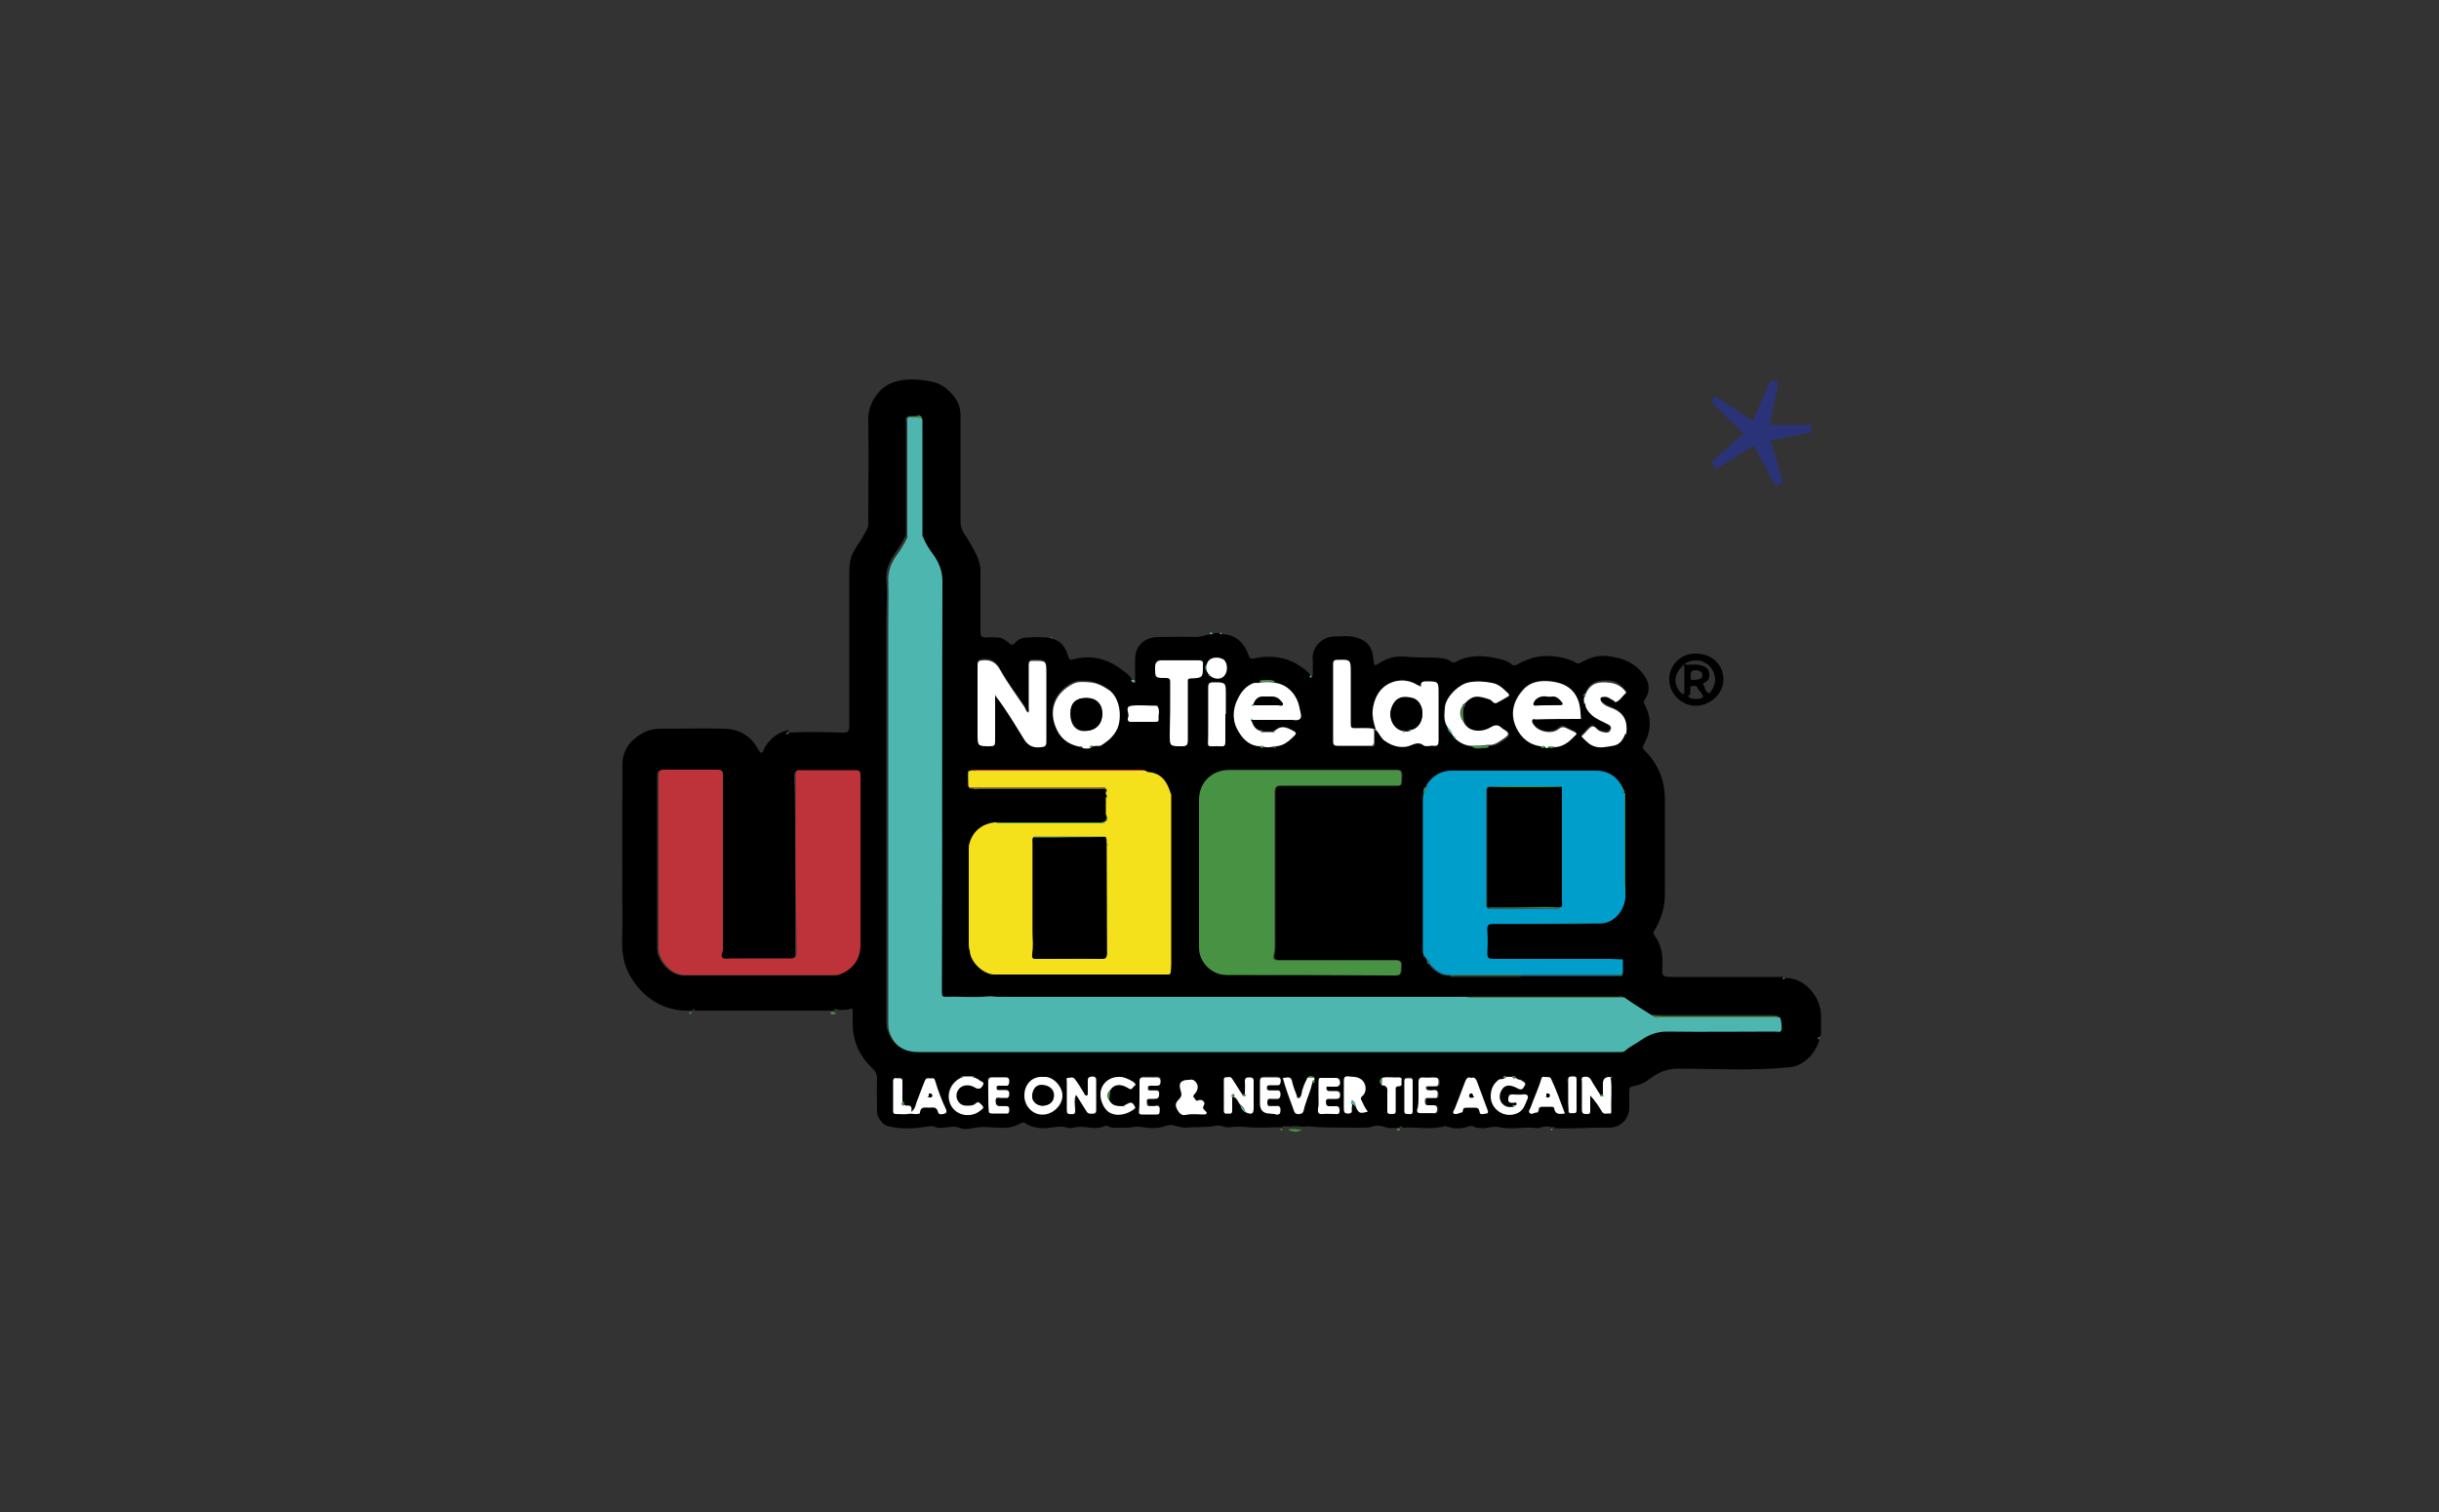 <?xml version="1.0" encoding="utf-8"?>
<!-- Generator: Adobe Illustrator 27.7.0, SVG Export Plug-In . SVG Version: 6.00 Build 0)  -->
<svg version="1.1" id="Layer_1" xmlns="http://www.w3.org/2000/svg" xmlns:xlink="http://www.w3.org/1999/xlink" x="0px" y="0px"
	 viewBox="0 0 500 310" style="enable-background:new 0 0 500 310;" xml:space="preserve">
<rect x="0" y="0" width="500" height="310" fill="#333333" stroke="none"/>
<style type="text/css">
	.st0{fill:#479343;}
	.st1{fill:#4DB7AF;}
	.st2{fill:#BE333A;}
	.st3{fill:#F5E11B;}
	.st4{fill:#009ECB;}
	.st5{fill:#FFFFFF;}
	.st6{fill:#2A3377;}
</style>
<g>
	<path d="M161.7,150.2c3.7-0.2,7.4-0.1,11.1,0c1.1,0,1.3-0.3,1.3-1.3c0-10.3,0-20.6,0-30.9c0-2,0.1-3.9,1.3-5.6
		c0.8-1.2,1.6-2.5,2.3-3.8c0.3-0.5,0.3-0.9,0.3-1.3c0-7.1,0.1-14.2,0-21.3c-0.1-3.1,2.1-6.6,5.1-7.6c2.4-0.8,4.7-0.7,7.1-0.3
		c1.4,0.2,2.6,0.6,3.7,1.5c1.7,1.4,3,3.1,3,5.4c0,7.3,0,14.5,0,21.8c0,1.1,0.3,1.9,0.8,2.7c0.9,1.3,1.7,2.7,2.4,4.1
		c0.5,1.1,0.9,2.2,0.9,3.4c0,4.2,0,8.4,0,12.6c0,0.8,0.2,1.1,1.1,1.1c0.8-0.1,1.5,0,2.3,0c1,0,1.7,0.5,2.4,1.1
		c0.4,0.4,0.7,0.6,1.3,0c0.6-0.8,1.7-1.1,2.7-1.1c1.6-0.1,3.2-0.1,4.7,0.1c0.1,0.2,0.2,0.3,0.4,0.2c1.8,0.5,2.6,2,3.1,3.6
		c0.2,0.7,0.5,0.8,0.9,0.6c3.8-1,7.1-0.2,10.2,2.2c0.8,0.6,1.6,1.1,2,2.1c0,0.3,0.2,0.5,0.5,0.5c0.3,0,0.3-0.3,0.1-0.5
		c0-1.3,0-2.6,0-3.9c-0.1-3.4,2-5,5-5c2.5,0,4.9-0.1,7.4,0c1.1,0,2.1-0.4,3.1-0.6c0.2,0.1,0.4,0.3,0.6-0.1c0.5-0.2,1.1-0.1,1.6-0.1
		c0,0.3,0.1,0.3,0.3,0.2c2.8,0.2,4.4,1.9,5.3,4.4c0.2,0.7,0.5,0.7,1.1,0.6c4.1-0.9,7.8-0.1,11,2.8c0.3,0.2,0.4,0.5,0.6,0.8
		c-0.1,0.2,0.1,0.3,0.2,0.4l0.2-0.5c0-1.1,0.1-2.2,0-3.3c-0.2-2.5,1.9-4.6,4.3-4.7c1.6,0,3.3-0.3,4.9,0.3c2.2,0.7,3,2,3.2,4.1
		c0.2,1.7,0.1,1.8,1.5,0.9c1.5-0.9,3.1-1.3,4.8-1.2c2.4,0.3,4.8,0.1,7.2,0.3c0.8,0.1,1.6,0.1,2.4,0.7c0.6,0.5,1.3,0,1.8-0.3
		c2.2-0.9,4.4-0.9,6.8-0.5c1.4,0.3,2.9,0.5,4,1.5c0.4,0.3,0.9,0,1.3-0.2c2-1.1,4.1-1.7,6.4-1.6c1.9,0.1,3.8,0.5,5.4,1.4
		c0.6,0.3,0.9,0,1.2-0.2c1.6-0.8,3.2-1.4,5-1.2c3.4,0.3,6.3,1.5,8.1,4.5c0.8,1.4,0.8,3-0.2,4.4c-0.3,0.4-0.3,0.6,0,1.1
		c1.4,2.7,1.3,5.5-0.2,8.1c-0.3,0.6-0.3,0.8,0.1,1.2c2.8,2.8,4.2,6.1,4.2,10.1c0,6.5,0,13,0,19.6c0,2-0.5,3.9-1.3,5.7
		c-0.2,0.5-0.5,1-0.8,1.5c-0.3,0.4-0.3,0.7,0,1.1c1.4,1.9,1.7,4,1.6,6.3c-0.1,2-0.2,2.2,2.2,2.2h21.6c0.4,0,0.9-0.1,1.2,0.1
		c0,0.3,0.2,0.2,0.3,0.1c2.7,0.1,4.6,1.5,6,3.7c1.1,1.7,1.3,3.5,1.2,5.4c0,0.9,0,1.8,0,2.7c-0.3,0-0.3,0.2-0.2,0.5
		c-0.5,1.9-1.4,3.4-2.9,4.6c-1,0.8-2.1,1.3-3.3,1.4c-7.6,0.8-15.2,0.3-22.9,0.3c-2.3,0-4.1,0.8-5.8,2.1c-1,0.8-2.2,1.3-3.4,1.5
		c-0.6,0.1-0.8,0.3-0.8,0.9c0,1.1,0,2.1,0,3.2c0.1,2.8-2,4.5-4.4,4.4c-3.7-0.1-7.3,0.3-11,0.1c0.1-0.2,0-0.3-0.1-0.3
		c-0.1,0-0.3,0-0.2,0.2c-0.9-0.4-1.7-0.3-2.6,0c-0.2,0.1-0.3,0.1-0.5,0.1c-2.6-0.4-5.2,0.4-7.9-0.2c-1.2-0.3-2.4,0.3-3.6,0.2
		c-0.5-0.1-1,0-1.5-0.3c-0.6-0.3-1.1-0.1-1.6,0.1c-1.3,0.4-2.6,0.3-3.9-0.1c-0.2-0.1-0.4-0.2-0.6-0.1c-2.8,0.8-5.7,0.1-8.5,0.3
		c-0.3-0.4-0.5-0.4-0.8,0c-1.1,0.1-2.1,0.2-3.1-0.2c-0.9-0.3-1.7-0.3-2.5,0c-0.6,0.2-1.2,0.2-1.8,0.2c-3,0-6,0-9-0.1
		c-1,0-2-0.3-3-0.1c-1,0-1.9-0.3-2.9,0c-0.4-0.2-0.8-0.1-1.1,0c0-0.1-0.1-0.2-0.2-0.2c-0.1,0-0.3,0.1-0.2,0.3c-2.4,0-4.8,0.2-7.1,0
		c-1.2-0.1-2.4-0.2-3.6,0c-0.6,0.1-1.2,0-1.7-0.2c-0.6-0.2-1.2-0.2-1.9,0c-1.8,0.3-3.7,0.1-5.5,0.3c-0.8,0-1.6-0.2-2.3-0.4
		c-0.6-0.2-1.2-0.2-1.8,0c-1.8,0.7-3.6,0.5-5.5,0.2c-1-0.1-2,0.3-3,0.2c-1.2-0.1-2.5,0.3-3.7-0.4c-0.1,0-0.2,0-0.3,0
		c-2.1,1.1-4.3-0.2-6.5,0.4c-0.9,0.3-1.8-0.3-2.7-0.2c-1.3,0-2.6,0.4-3.9,0.3c-1.2-0.1-2.3-0.3-3.3-1c-0.3-0.2-0.6-0.2-1,0
		c-2.1,1.3-4.3,0.9-6.5,0.8c-1.1-0.1-2.2,0-3.3,0.2c-1,0.2-1.9,0.3-2.8-0.1c-0.8-0.3-1.5-0.2-2.2-0.1c-1,0.1-1.9,0.3-2.9-0.1
		c-0.5-0.2-0.9-0.1-1.5,0c-2.7,0.4-5.5,0.6-8.2-0.2c-0.8-0.2-2-1.8-2-2.7c0-2.4-0.1-4.8,0-7.1c0-0.6-0.2-1.1-0.6-1.6
		c-1.9-1.8-3.4-3.8-4-6.4c-0.5-1.8-0.4-3.6-0.4-5.5c0-0.5,0.1-0.9-0.7-0.6c-0.6,0.2-1.3,0.1-2,0.2c-0.4-0.1-0.9-0.5-1.2,0.1h-28.5
		c0-0.2-0.1-0.3-0.3-0.3c-0.1,0-0.2,0.1-0.2,0.3c-3.9,0.2-7.3-1-10.1-3.7c-1.5-1.5-2.7-3.2-3.5-5.3c-1.1-3.1-0.7-6.3-0.7-9.4
		c-0.1-10.7,0-21.3,0-32c0-2.9,1.5-5,4-6.4c1.3-0.8,2.7-1,4.3-1c4.2,0,8.4-0.1,12.6,0c3,0.1,5.3,1.4,6.8,4c0.2,0.4,0.5,0.9,0.8,0.9
		c0.4,0,0.4-0.6,0.6-0.9c1.1-1.9,2.7-3.3,5-3.7C161.4,150.6,161.6,150.6,161.7,150.2L161.7,150.2L161.7,150.2z M292.6,160.7
		c0,0-0.1,0.1-0.1,0.2c-0.2,0-0.2,0.1-0.1,0.3c0,0-0.1,0.1-0.1,0.2c-0.6,0.3-0.5,0.8-0.5,1.3c0,0.4-0.1,0.8-0.1,1.1v30.5
		c0,0.5-0.1,1.1,0.2,1.5c-0.1,0.2-0.1,0.3,0.1,0.3c0.1,0.1,0.1,0.2,0.2,0.3v0.1h0c0,0.1,0.1,0.2,0.2,0.4v0.1h0c0,0,0.1,0.1,0.1,0.2
		c0,0.2,0,0.4,0.3,0.5c1.1,1.4,2.5,2.5,4.5,2.4c0.2,0.3,0.4,0.2,0.7,0.2h13.2c0.2,0,0.4,0.1,0.6-0.1h20.3c0.3,0.1,0.5,0,0.5-0.3V197
		c0.1-0.1,0.1-0.3-0.1-0.3c0,0-0.2,0-0.2,0.1c-0.7,0-1.4-0.1-2.2-0.1H306c-0.9,0-1.2-0.3-1.2-1.2c0.1-1.6,0.1-3.2,0-4.7
		c0-1.1,0.3-1.3,1.3-1.3c7.3,0,14.6,0,21.9-0.1c1.6,0,2.9-0.9,3.9-2.1c0.6-0.7,0.9-1.5,1.1-2.4h0l0,0c0.2-1,0.1-2,0.1-3.1
		c0-0.2,0.1-0.3,0.1-0.5v-18.1c0-0.2,0-0.4-0.1-0.6c0,0,0-0.1-0.1-0.1c0-0.1,0-0.2-0.1-0.3c0-0.1-0.1-0.3-0.1-0.4
		c0.1-0.1,0-0.2-0.1-0.2c-1.1-2.4-3-3.6-5.7-3.6h-29.3c-2.1,0-3.8,0.9-5,2.6c-0.2,0-0.2,0.1-0.1,0.2L292.6,160.7L292.6,160.7z
		 M330.1,220.8c0,0-0.1,0-0.1,0c-0.9,0-1.4,0.5-1.4,1.4v2.2H328c-0.7-1-1.3-2.1-1.9-3.1c-0.4-0.6-0.9-0.6-1.5-0.5
		c-0.5,0.1-0.3,0.6-0.3,1c0,1.9,0,3.8,0,5.7c0,0.7,0.2,0.9,0.9,0.9c0.8,0,0.9-0.3,0.8-0.9c0-0.9,0-1.9,0-2.9c1,1.1,1.8,2.2,2.4,3.3
		c0.4,0.7,1,0.3,1.5,0.4c0.3,0,0.5-0.1,0.4-0.4c-0.1-2.3,0.2-4.6-0.1-6.9c0.2,0,0.2-0.1,0.2-0.2
		C330.4,220.7,330.2,220.8,330.1,220.8L330.1,220.8L330.1,220.8z M300.2,144.8c0.1-0.1,0.2-0.2,0.1-0.4c1.7-1.9,2.7-1.8,5.2-0.9
		c0.5,0.2,0.8,1,1.4,0.7c0.8-0.4,1.5-0.9,2.3-1.3c0.2-0.1,0.4-0.3,0.1-0.6c-1-1-2-2-3.4-2.2c-1.6-0.3-3.1-0.4-4.7-0.1
		c-2.1,0.4-4.9,3.1-4.9,5.2c0,1.3-0.2,2.7,0.5,3.9c0,0.7,0.5,1.2,1,1.6c0.1,0.1,0.1,0.2,0.2,0.3c0,0.3,0.2,0.5,0.5,0.5
		c0.9,0.9,2,1.5,3.3,1.6c0.8,0.7,1.7,0.3,2.6,0.3c0.4,0,0.8,0,0.9-0.5c1.3,0.2,2.3-0.6,3.3-1.3c1.1-0.8,1.1-1.2-0.1-1.9
		c-0.1-0.1-0.3-0.1-0.3-0.2c-0.7-0.7-1.3-0.8-2.3-0.2c-1.6,1-4.5,1.2-5.6-1.1C300,147,299.8,145.9,300.2,144.8L300.2,144.8
		L300.2,144.8z M338.7,208.3c0,0-0.1,0-0.2-0.1c-1.9-1.2-3.9-2.3-5.7-3.7c-0.3-0.3-0.8-0.2-1.2-0.2h-30c-0.3,0-0.7,0-1.1,0h-96.2
		c-0.6,0-1.2-0.2-1.7-0.1c-3,0.3-6.1,0-9.1,0.1c-0.5,0-0.7-0.1-0.7-0.7c0-1.1,0-2.2,0-3.3c0-27.1,0-54.2,0.1-81.3
		c0-2.1-0.7-3.7-1.8-5.3c-0.8-1.2-1.7-2.4-2.2-3.8c0,0,0-0.1,0-0.2c0-7.9,0-15.8,0-23.7c0-0.2-0.1-0.3-0.1-0.5
		c-0.1-0.3-0.4-0.5-0.7-0.4c-0.7,0.3-1.4,0-2.1,0.3c-0.5,0.3-0.3,0.8-0.3,1.2v17.8c0,1.8,0,3.5,0,5.3l-0.1,0.1l0,0.1
		c-0.6,1.3-1.5,2.6-2.3,3.8c-1.1,1.6-1.8,3.3-1.6,5.4c0.2,2.7,0,5.4,0,8.1c0,27.5,0,55,0,82.5c0,1.1,0.3,2,0.8,2.9
		c1.2,2.1,3.1,2.8,5.4,2.8h143.3c0.5,0,1.1,0.1,1.5-0.3c1-0.9,2.2-1.4,3.3-2.2c1.6-1.1,3.2-1.7,5.3-1.7c7.4,0.1,14.9,0,22.3,0
		c0.3,0,0.7,0.1,1-0.1c0.3-0.3,0.1-2.5-0.3-2.9c-0.3,0-0.7-0.1-1-0.1H341c-0.7,0-1.5,0-2.2-0.1L338.7,208.3L338.7,208.3L338.7,208.3
		z M226.9,161.9c-0.1,0.2-0.1,0.4,0,0.5v0.5c-0.1,0.3-0.1,0.5,0,0.7v0.9l0,0.1l0,0.1v2.4c-0.1,0.5-0.1,0.9,0,1.4
		c-0.1,0.1-0.2,0.1-0.3,0.2c-0.3-0.2-0.5-0.1-0.8-0.1H205c-0.3,0-0.6-0.1-0.8,0.2c-3,0.3-4.8,2.2-5.4,4.9c0,0-0.1,0-0.1,0
		c0,0,0,0.1,0,0.1c0,6.7,0,13.5,0,20.2v0.2c0,0.2,0,0.4,0.1,0.6c0,0,0,0-0.1,0c0,0,0,0.1,0.1,0.1c0.1,2.3,2.9,4.9,5.2,4.9
		c1,0,2,0,3,0h32.3c0.4,0,0.6-0.2,0.6-0.6c0-0.5,0.1-0.9,0.1-1.3v-35c0-0.1,0-0.2-0.1-0.2c-0.7-2.3-1.9-4.2-4.6-4.4
		c-0.2,0-0.4-0.2-0.6-0.3c-0.3-0.2-0.6-0.1-0.9-0.1h-34c-0.3,0-0.5,0-0.7,0.1c-0.1,0-0.2,0-0.3,0.1c0,0-0.1,0-0.1,0c0,0,0,0,0.1,0.1
		c-0.1,1,0,2.1,0,3.1c-0.1,0.1-0.1,0.2,0.1,0.2l0.1,0.1c0,0-0.1,0.1,0,0.1c0.1,0.2,0.2,0.1,0.3,0h0.2c0.4,0.2,0.8,0.1,1.1,0.1H226
		c0.3,0,0.6,0,0.9-0.1C226.9,161.7,227,161.8,226.9,161.9L226.9,161.9L226.9,161.9z M247.4,137.6c0.1,0.2,0.3,0.5,0.4,0.7
		c0,0.2,0,0.3,0.3,0.3c1.1,0.8,2.3,0.7,3-0.2c0.8-1,0.5-2.9-0.5-3.3c-1.1-0.5-2.7-0.4-3.2,1.1C246.9,136.6,246.9,137.1,247.4,137.6
		L247.4,137.6L247.4,137.6z M283.3,222.5c1.1,0,1.3,0.6,1.2,1.5c-0.1,1.2,0,2.5,0,3.7c0,0.8,0.4,0.7,0.9,0.7c0.5,0,0.9,0,0.8-0.7
		c0-1.3,0-2.7,0-4.1c0-0.5-0.1-0.9,0.7-0.9c0.8,0,0.4-0.7,0.5-1.2c0.1-0.4-0.1-0.6-0.5-0.6c-1.2,0.1-2.4-0.1-3.5,0.1
		C282.7,221.5,282.7,222,283.3,222.5L283.3,222.5L283.3,222.5z M269.4,221.5c0-0.2,0.1-0.3,0-0.5c0,0,0.1,0,0.1,0l0-0.1
		c-0.5-0.3-1.1-0.5-1.5,0.1c-0.6,1.1-1.1,2.2-1.3,3.5c0,0.3-0.1,0.7-0.5,0.7c-0.5,0.1-0.4-0.4-0.5-0.6c-0.3-0.8-0.6-1.5-0.8-2.3
		c-0.4-1.4-0.4-1.4-2-1.2c0.6,2.2,1.4,4.3,2.2,6.5c0.2,0.6,0.4,0.8,1,0.9c0.7,0,1-0.3,1.1-0.9c0.1-0.5,0.3-1,0.4-1.4
		c0.5-1.3,1.1-2.6,1.3-4C269.3,222,269.7,222,269.4,221.5L269.4,221.5L269.4,221.5z M227.6,223.5c0.7-1.2,2.2-1.5,3.7-0.4
		c0.8,0.6,0.9-0.3,1.3-0.5c0.4-0.2-0.1-0.6-0.3-0.8c-1-0.6-2-1.1-3.2-1c-1.4,0.1-2.9,0.9-3.4,2.7c-0.5,1.5,0.4,3.7,1.6,4.5
		c1.7,1.1,4,0.4,5.3-0.7c0.3-0.2,0.1-0.3,0-0.5c-0.6-1.3-1.3-0.5-2-0.2c-0.2-0.1-0.3,0-0.3,0.2c-1.1,0-2.2,0-2.9-1.2
		C227.4,224.9,227.5,224.1,227.6,223.5L227.6,223.5L227.6,223.5z M199.7,220.9c0-0.3-0.1-0.4-0.4-0.2h-1.8c-0.3-0.2-0.4,0-0.6,0.2
		c-2.1,1-3,3.3-2.2,5.3c1.1,2.6,4.4,3,6.3,1.3c0.3-0.3,0.7-0.4,0.3-0.9c-0.3-0.4-0.8-1-1.3-0.5c-0.7,0.6-1.4,0.5-2.1,0.5
		c-1.2,0-2.2-1.2-1.9-2.4c0.4-1.9,2.4-2.2,3.8-1.3c0.9,0.6,1.2,0,1.6-0.5c0.5-0.7-0.4-0.7-0.7-1S200.1,221.1,199.7,220.9
		L199.7,220.9L199.7,220.9z M277.2,226.4c0.4,0,0.4,0.3,0.7,0.4c0.6,1.4,0.8,1.6,2.5,1.1c-0.6-0.7-0.9-1.6-1.3-2.3
		c-0.2-0.4-0.2-0.6,0.2-0.9c1.2-1,0.8-3-0.6-3.6c-0.8-0.3-1.5-0.3-2.3-0.4c-0.7-0.1-0.9,0.3-0.9,0.9c0,1.9,0,3.8,0,5.7
		c0,0.7,0.1,1,0.9,1c0.9,0,0.7-0.5,0.7-1C277.2,227,277.2,226.7,277.2,226.4L277.2,226.4L277.2,226.4z M255.3,228
		c1.3,0.7,1.7,0.5,1.7-0.9c0-1.8,0-3.6,0-5.4c0-0.7-0.3-0.8-0.9-0.8c-0.6,0-0.9,0.1-0.9,0.8c0.1,0.9,0,1.7,0,2.6h-0.6
		c-0.7-1-1.3-2.1-2-3.1c-0.4-0.6-1-0.3-1.4-0.3c-0.3,0-0.3,0.3-0.3,0.6v6.2c0,0.8,0.5,0.6,0.9,0.6c0.5,0,0.8,0,0.8-0.6
		c0-0.9,0-1.8,0-2.7c0.1,0,0.2,0,0.3,0c0.7,0.3,0.8,1.1,1.3,1.6C254.4,227.2,254.7,227.7,255.3,228L255.3,228L255.3,228z
		 M310.1,220.7l-1.3,0c-0.5-0.3-0.6-0.1-0.6,0.4c-0.4,0.1-0.7,0-1.1,0.3c-1.1,0.9-1.5,1.9-1.5,3.4c0.1,2.7,2.8,4.4,5.3,3.4
		c1.4-0.6,1.8-1.8,2.2-2.9c0.2-0.6,0.1-1.1-0.8-1c-0.8,0.1-1.5,0-2.3,0c-0.6,0-0.8,0.2-0.8,0.8c-0.1,1,0.5,0.9,1.1,0.9
		c0.2,0,0.5-0.1,0.6,0.2c0,0.3-0.3,0.3-0.4,0.4c-0.2-0.1-0.4-0.2-0.4,0.2c-0.3,0-0.6,0-0.9,0c-1.4-0.2-2.2-1.7-1.7-3
		c0.7-1.8,2-1.6,3.6-0.8c0.9,0.5,1,0,1.3-0.5c0.5-0.7-0.1-0.8-0.5-1.1c-0.4-0.3-1-0.1-1.2-0.6C310.6,220.5,310.4,220.5,310.1,220.7
		L310.1,220.7L310.1,220.7z M220.8,224.7c0.7,1.1,1.3,2.1,2,3.2c0.4,0.6,0.9,0.5,1.5,0.5c0.4,0,0.5-0.3,0.5-0.7v-6.2
		c0-0.6-0.3-0.7-0.8-0.7c-0.5,0-0.9,0.1-0.9,0.8c0,0.8,0,1.6,0,2.4c0,0.3,0.2,0.6-0.2,0.7c-0.4,0.1-0.5-0.3-0.6-0.5
		c-0.6-1-1.1-2-1.9-2.9c-0.4-0.5-1-0.3-1.4-0.2c-0.5,0-0.2,0.5-0.2,0.8c0,1.9,0,3.9,0,5.8c0,0.6,0.2,0.8,0.8,0.8
		c0.5,0,0.9,0,0.9-0.7c0-1-0.2-2.1,0.1-3.1C220.6,224.6,220.6,224.6,220.8,224.7L220.8,224.7L220.8,224.7z M185.3,226.4
		c0-0.2,0.2-0.6-0.3-0.6c0-1.4,0-2.8,0-4.2c0-0.8-0.4-0.7-0.9-0.6c-0.4,0-1-0.2-1,0.6c0,2,0,4,0,6c0,0.5,0.1,0.7,0.6,0.7
		c0.8,0,1.6,0.1,2.4,0c0.7-0.1,1.3,0.2,2,0c0.2,0,0.5,0.1,0.5-0.3c0.1-1.3,1.1-1,1.9-1c0.7,0,1.5-0.3,1.8,0.9
		c0.1,0.6,0.9,0.4,1.4,0.3c0.4-0.1,0.3-0.6,0.2-0.9c-0.9-1.9-1.6-3.8-2.2-5.8c-0.1-0.4-0.3-0.6-0.7-0.5c-0.5,0.1-1.1-0.3-1.4,0.5
		c-0.5,1.5-1.1,3-1.7,4.4c-0.3,0.6-0.3,1.3-1.1,2c0.3-1-0.1-1.3-0.9-1.3C185.7,226.6,185.5,226.5,185.3,226.4L185.3,226.4
		L185.3,226.4z M281.4,152.9c0.4,0.1,0.5-0.1,0.3-0.4v-2.7c0.2,0,0.3,0,0.3-0.2c0.8,0.7,1,1.7,1.9,2.3c1.3,0.9,2.6,1.3,4.3,1.2
		c1.2-0.1,2.3-1.3,3.6-0.3c0.5,0.3,1.4,0,2.1,0.1c0.8,0.1,1-0.2,1-1c0-3.2,0-6.5,0-9.7c0-2.5,0-2.4-2.5-2.5c-0.8,0-1.3,0.1-1.1,1.1
		c-0.3-0.2-0.6-0.3-0.8-0.4c-1.7-1.1-3.7-1.1-5.4-0.4c-2.3,1-3.4,3.1-3.7,5.6c-0.2,1.3,0.2,2.6,0.6,3.8l-0.4,0
		c-1.3-0.2-2.5-0.1-3.8-0.1c-0.7,0-1-0.2-0.9-0.9c0-3.5,0-6.9,0-10.4c0-2.8,0-2.7-2.8-2.7c-0.7,0-0.8,0.3-0.8,0.9V152
		c0,0.7,0.2,0.9,0.9,0.9C276.6,152.9,279.1,152.9,281.4,152.9L281.4,152.9L281.4,152.9z M324.9,142.2c-0.2,0.1-0.3,0.2-0.2,0.4
		c-0.1,0.4-0.1,0.9,0,1.3c-0.1,0.2-0.1,0.3,0.2,0.4c0.2,0.8,0.7,1.4,1.3,2c0.9,0.9,2.1,1.3,3.3,1.9c0.5,0.3,0.7,0.6,0.6,1.1
		c-0.2,0.5-0.6,0.7-1.1,0.6c-0.6-0.1-1.2-0.2-1.7-0.7c-0.3-0.3-0.7-0.8-1.3-0.4c-0.7,0.5-1.1,1.2-1.7,1.7c-0.2,0.1-0.1,0.3,0,0.4
		c0.8,0.8,1.5,1.6,2.7,1.9c1.3,0.3,2.4,0,3.6-0.2c1.3-0.3,2-1.1,2.4-2.2c0.2,0,0.4,0,0.3-0.3c0.4-2.4-0.3-4-2.7-5.1
		c-0.8-0.4-1.7-0.6-2.4-1.4c-0.2-0.2-0.2-0.4-0.2-0.7c0.1-0.3,0.4-0.3,0.6-0.3c0.8-0.2,1.3,0.4,2,0.7c0,0.2,0.1,0.3,0.3,0.2
		c1-0.3,1.4-1.2,2.1-1.8c0.3-0.2,0-0.4-0.1-0.6c-0.8-0.9-1.7-1.5-2.9-1.6C327.7,139.4,325.9,139.6,324.9,142.2L324.9,142.2
		L324.9,142.2z M223.3,153.1c0.4,0.3,0.6,0,0.8-0.4c0.5-0.1,1.1,0.2,1.5-0.2c1.4-0.9,2.7-1.9,3.3-3.5c0.9-2.2,0.6-6.3-1.9-7.9
		c-1.2-0.8-2.4-1.3-3.8-1.5c-1.1-0.1-2.3-0.2-3.4,0.3c-3.3,1.7-5,5-3.6,8.8c0.9,2.2,2.5,3.8,5,4.1c0,0.3,0.1,0.4,0.4,0.1
		C222.2,153.2,222.8,153.2,223.3,153.1L223.3,153.1L223.3,153.1z M261,149.9h-2.2c-0.1-0.1-0.2-0.3-0.4-0.2c-1.1-0.3-1.5-1.1-1.9-2
		c0-0.1,0.1-0.1,0.1-0.2c2.5,0,5,0,7.5,0c0.8,0,1.8,0.3,2.3-0.2c0.5-0.5,0.1-1.5-0.1-2.3c-0.5-2.7-2.4-4.8-5.1-5.1
		c0-0.1-0.1-0.3-0.1-0.3c-0.9-0.3-1.8-0.2-2.7-0.1c-0.2,0-0.2,0.3-0.2,0.4c-0.4,0.1-0.9,0-1.3,0.1c-1.5,0.6-2.4,1.8-3.1,3.1
		c-1.2,2.3-1.1,4.6,0.1,6.8c0.9,1.6,2.2,3,4.3,3c0.2,0.5,0.5,0.4,0.8,0.1c0.6,0.2,1.3,0.1,2,0c0.3,0.3,0.4,0.3,0.6-0.1
		c1.6-0.1,2.7-1.1,3.8-2.2c0.4-0.4,0.3-0.6-0.2-0.9c-1.3-0.8-2.5-1.3-3.8-0.1C261.2,149.7,261.1,149.7,261,149.9L261,149.9
		L261,149.9z M324,147.3c0-1.1,0-2.2-0.4-3.3c-0.9-2.9-3.1-4.1-5.9-4.4c-2-0.2-4,0.1-5.5,1.7c-2,2.3-2.8,5-1.4,7.9
		c1,2,2.5,3.4,4.9,3.7c0.3,0.5,0.6,0.4,1,0.1c0.2,0.1,0.3,0.1,0.5,0c0.5,0.3,1,0.3,1.4-0.1c1.7,0,3-1,4-2.2c0.2-0.2,0.8-0.6,0.1-0.9
		c-0.6-0.3-1.3-0.6-1.9-0.9c-0.5-0.3-0.9-0.1-1.4,0.3c-1.4,1.2-4.1,0.7-5.1-0.9c-0.2-0.3-0.4-0.6-0.3-0.9c0.1-0.4,0.6-0.2,0.8-0.2
		C317.9,147.4,320.9,147.4,324,147.3l0.1,0C324.1,147.3,324,147.3,324,147.3L324,147.3L324,147.3z M204.1,142.4
		c2.1,2.7,3.8,5.6,5.6,8.5c0.9,1.6,1.9,2.2,3.7,2c0.8-0.1,1.1-0.2,1.1-1.1c0-4.6,0-9.2,0-13.9c0-2.7,0-2.7-2.8-2.7
		c-0.7,0-0.8,0.2-0.8,0.9c0,3,0,5.9,0,8.9c0,0.3,0.2,0.6-0.2,0.8c-0.5-0.3-0.5-0.9-0.8-1.3c-1.6-2.4-3.4-4.7-4.8-7.3
		c-0.9-1.7-1.9-2.3-3.8-2.1c-0.7,0.1-0.9,0.3-0.9,1c0,4.7,0,9.3,0,14c0,2.6,0,2.6,2.6,2.6c0.8,0,1-0.3,1-1c0-3.2,0-6.3,0-9.5
		L204.1,142.4L204.1,142.4L204.1,142.4L204.1,142.4z M163,177.1v18.2c0,0.8,0,1.3-1.2,1.3c-4-0.1-8,0-12,0c-0.6,0-1.4,0.2-1.9-0.1
		c-0.6-0.4,0-1.1,0-1.7c0-11.9,0-23.9,0-35.8c0-0.8-0.2-1.1-1.1-1.1c-3.6,0-7.3,0-10.9,0c-0.9,0-1.2,0.2-1.2,1.2
		c0,11.8,0,23.6,0,35.5c0,2.2,2.5,5.4,5.3,5.4c10.3,0,20.5,0,30.8,0c0.3,0,0.7,0,1-0.1c2.7-1.1,4.3-3.1,4.3-6.1
		c0-11.6,0-23.2,0-34.8c0-0.7-0.2-1-1-1c-3.7,0-7.4,0-11.2,0c-0.9,0-1.1,0.3-1.1,1.1C163,165.1,163,171.1,163,177.1L163,177.1
		L163,177.1z M268.7,199.9h16.9c1.8,0,1.7,0,1.8-1.8c0.1-1.1-0.3-1.3-1.3-1.3c-7.9,0-15.9,0-23.8,0c-0.9,0-1.1-0.3-1-1.1
		c0.2-0.8,0.2-1.6,0.2-2.4c0-10.3,0-20.7,0-31c0-1.1,0.3-1.3,1.4-1.3c7.5,0,15,0,22.5,0c2.3,0,2,0.3,2.1-2.1c0-0.8-0.2-1.1-1.1-1.1
		c-11.4,0-22.9,0-34.3,0c-3.5,0-6.1,2.6-6.1,6.1v30.3c0,3,2.6,5.6,5.6,5.6L268.7,199.9L268.7,199.9L268.7,199.9z M239.8,145.9v4.5
		c0,2.5,0,2.5,2.5,2.5c0.9,0,1.2-0.2,1.2-1.2c0-4,0-7.9,0-11.9c0-0.4-0.1-0.8,0.6-0.8c2.5-0.1,2.5-0.2,2.5-2.7v-0.1
		c0.1-0.7-0.2-0.9-0.9-0.9c-2.5,0-5.1,0-7.6,0c-0.9,0-1.3,0.5-1.3,1.4c0,2.2,0,2.3,2.2,2.2c0.7,0,0.9,0.3,0.9,0.9
		C239.9,141.9,239.9,143.9,239.8,145.9L239.8,145.9L239.8,145.9z M251.2,146.3v-3.9c0-2.5,0-2.5-2.6-2.5c-0.9,0-1,0.3-1,1.1
		c0,3.2,0,6.4,0,9.6c0,3-0.6,2.4,2.6,2.4c0.7,0,0.9-0.3,0.9-0.9C251.2,150.1,251.2,148.2,251.2,146.3L251.2,146.3z M213.9,220.8
		c-2.3-0.2-3.9,1.7-3.9,3.9s1.7,3.8,3.6,3.9c2.2,0,4.2-1.9,4.2-3.9C217.8,222.8,215.9,220.6,213.9,220.8L213.9,220.8z M243.8,221.4
		c-1.8,0-2.2,0.6-1.7,2.3c0.2,0.6,0.1,1.1-0.4,1.6c-0.4,0.4-0.9,1-0.5,1.8c0.4,0.9,1,1.5,1.8,1.4c1.3-0.3,2.6-0.2,3.9-0.1
		c0.3,0,0.4-0.1,0.5-0.3c0-0.1-0.2-0.3-0.3-0.4c-0.3-0.4-0.8-0.6-0.3-1.2c0.3-0.6-0.5-1.3-1.1-1c-0.6,0.3-0.7-0.2-0.9-0.5
		c-0.3-0.3-0.2-0.5,0.1-0.8c0.5-0.5,0.8-1.3,0.5-2C245,221.6,244.5,221.2,243.8,221.4L243.8,221.4L243.8,221.4z M320.8,228.3
		c-0.9-2.4-1.7-4.7-2.6-6.9c-0.3-0.7-0.9-0.4-1.4-0.5c-0.3-0.1-0.5,0-0.6,0.3c-0.6,2-1.5,3.9-2.2,5.9c-0.1,0.4-0.6,0.8-0.2,1.2
		c0.4,0.3,0.8-0.2,1.3-0.1c0.3,0,0.5-0.4,0.5-0.6c0-0.5,0.4-0.6,0.7-0.6c0.7-0.1,1.3,0,2,0c0.2,0,0.5,0.1,0.5,0.3
		C318.9,228.6,319.8,228.4,320.8,228.3L320.8,228.3L320.8,228.3z M301.6,221c-0.8-0.3-1,0.2-1.2,0.8c-0.7,1.8-1.4,3.6-2.1,5.5
		c-0.1,0.3-0.5,0.7-0.2,0.9c0.3,0.3,0.8,0.1,1.2-0.1c0.3-0.1,0.6-0.2,0.7-0.6c0-0.4,0.3-0.5,0.7-0.5h1.7c0.6,0,0.9,0.2,1,0.8
		c0.2,0.9,1,0.5,1.4,0.4c0.5,0,0.3-0.5,0.2-0.8c-0.8-1.9-1.5-3.9-2.2-5.9C302.5,221.2,302.2,220.8,301.6,221L301.6,221L301.6,221z
		 M270.3,224.7c0,0.9,0,1.8,0,2.6c-0.1,0.8,0.1,1.1,1,1.1c0.8-0.1,1.6,0,2.4,0c0.5,0,1,0.1,1-0.7c0-0.8-0.3-1-1-0.9
		c-0.3,0-0.7,0-1.1,0c-0.7,0-0.7-0.4-0.7-0.9c0-0.6,0.3-0.7,0.8-0.6h1.1c0.6,0,1,0,1-0.8c0-0.8-0.4-0.9-1-0.8h-1.2
		c-0.4,0-0.6-0.2-0.6-0.6c0-0.5,0.4-0.3,0.6-0.3c0.4,0,0.9,0,1.3,0c0.6,0,0.9-0.2,0.9-0.9c0-0.6-0.2-0.9-0.9-0.9c-0.9,0-1.9,0-2.8,0
		c-0.6,0-0.7,0.2-0.7,0.7C270.3,222.6,270.3,223.6,270.3,224.7L270.3,224.7L270.3,224.7z M233.6,224.6v3c0,0.5,0.1,0.7,0.6,0.7h3
		c0.4,0,0.6-0.1,0.6-0.5c0-0.8,0-1.4-1-1.2c-0.3,0.1-0.6,0-0.9,0c-0.7,0-0.6-0.5-0.7-0.9c-0.1-0.6,0.3-0.6,0.7-0.6
		c0.3,0,0.6,0,0.9,0c0.7,0.1,0.9-0.1,0.9-0.9c0-0.8-0.4-0.8-0.9-0.8h-0.7c-0.3,0-0.7,0.1-0.7-0.5c0-0.6,0.3-0.5,0.7-0.5h1.1
		c0.6,0,0.8-0.2,0.8-0.8c0-0.6-0.1-1-0.8-0.9c-0.9,0-1.8,0-2.7,0c-0.7,0-0.8,0.3-0.8,0.9C233.7,222.7,233.6,223.6,233.6,224.6
		L233.6,224.6z M260.3,228.3c0.4,0,0.9,0,1.3,0c0.8,0.1,0.9-0.2,0.9-0.9c0-0.9-0.4-0.8-1-0.8h-0.9c-0.5,0-0.8,0-0.8-0.7
		c0-0.6,0.1-0.9,0.8-0.8c0.3,0,0.6,0,0.9,0c0.7,0.1,0.9-0.2,1-0.9c0-0.9-0.4-0.8-1-0.8h-1.2c-0.4,0-0.6-0.1-0.6-0.5
		c0-0.4,0.2-0.6,0.6-0.6h1.6c0.4,0,0.5-0.1,0.6-0.5c0.2-1-0.2-1.1-1-1.1c-0.8,0-1.6,0-2.4,0c-0.6,0-0.8,0.2-0.8,0.8
		c0,1.5,0,3.1,0,4.6C258.3,227.6,258.9,228.3,260.3,228.3L260.3,228.3L260.3,228.3z M202.6,224.5v3c0,0.5,0.1,0.8,0.7,0.7
		c0.9,0,1.9,0,2.8,0c0.7,0,0.7-0.3,0.7-0.8c0-0.6-0.3-0.7-0.8-0.7c-0.3,0-0.6,0-0.9,0c-0.9,0.1-1-0.4-1.1-1.1c0-0.9,0.6-0.6,1-0.6
		c0.3,0,0.6,0,0.9,0c0.6,0.1,0.9-0.1,0.9-0.8c0-0.8-0.4-0.8-1-0.8h-0.9c-0.3,0-0.7,0.1-0.7-0.5c0-0.6,0.4-0.4,0.7-0.4
		c0.3,0,0.7,0,1.1,0c0.6,0,0.7-0.1,0.8-0.7c0.1-0.8-0.1-1-0.9-1c-0.9,0-1.8,0-2.6,0c-0.7,0-0.9,0.2-0.8,0.9
		C202.6,222.7,202.5,223.6,202.6,224.5L202.6,224.5L202.6,224.5z M290.8,224.5L290.8,224.5v3.2c0,0.5,0.1,0.6,0.6,0.6
		c0.9,0,1.7,0,2.5,0c0.6,0,1,0,1-0.8c0-0.9-0.4-0.9-1-0.8h-0.7c-0.7,0-0.8-0.4-0.8-0.9c0-0.7,0.4-0.6,0.8-0.6c0.3,0,0.7,0,1.1,0
		c0.6,0.1,0.7-0.2,0.7-0.7c0-0.8-0.2-1-0.9-0.9c-0.4,0-0.8,0-1.1,0c-0.3,0-0.4-0.2-0.4-0.5c0-0.4,0.3-0.3,0.5-0.3c0.4,0,0.8,0,1.2,0
		c0.7,0.1,0.9-0.3,0.9-0.9c0-0.7-0.2-0.9-0.9-0.9c-0.8,0-1.6,0.1-2.3,0s-1,0.3-0.9,1C290.8,222.7,290.8,223.6,290.8,224.5
		L290.8,224.5L290.8,224.5z M234.4,148h2.3c0.4,0,0.9,0,0.8-0.6c-0.1-0.9,0.4-1.9-0.3-2.7c0,0-0.2,0-0.3,0c-1.6,0-3.3-0.2-4.9,0
		c-1.5,0.2-0.4,1.5-0.7,2.3c-0.2,0.5-0.2,1.1,0.7,1C232.7,148,233.6,148,234.4,148L234.4,148L234.4,148z M321.4,224.6c0,1,0,2,0,3
		c0,0.6,0.2,0.8,0.7,0.7c0.4,0,0.9,0.2,0.9-0.6c0-2.1,0-4.2,0-6.3c0-0.7-0.5-0.6-0.9-0.6c-0.5,0-0.8,0.1-0.8,0.7
		C321.5,222.4,321.4,223.5,321.4,224.6L321.4,224.6L321.4,224.6z M287.9,224.6L287.9,224.6c0,1,0,2,0,3c0,0.7,0.3,0.6,0.8,0.6
		c0.4,0,0.9,0.1,0.9-0.6c0-2,0-4.1,0-6.1c0-0.8-0.5-0.6-0.9-0.6c-0.4,0-0.9,0-0.8,0.6C287.9,222.5,287.9,223.6,287.9,224.6
		L287.9,224.6L287.9,224.6z"/>
	<path d="M347.6,134c3.4,0,5.7,2.3,5.7,5.3c0,3-2.7,5.3-5.5,5.4c-3.2,0.1-5.7-2.7-5.6-5.5C342.2,136.7,344.2,134,347.6,134
		L347.6,134L347.6,134z M345.1,142.2c0,0.2,0,0.4,0.2,0.3c0.2-0.1,0.1-0.3,0-0.4c0-1.9,0-3.7,0-5.6c0-0.1,0.1-0.1,0.1-0.2
		c1.2,0,2.5-0.2,3.6,0.2c0.7,0.2,1.3,0.7,1.4,1.5c0.1,0.7,0,1.4-0.7,1.8c-0.3,0.2-0.7,0.2-0.5,0.6c0.4,0.6,0.3,1.4,1.1,1.7
		c0.1,0,0.3,0,0.3-0.1c0.6-0.9,1.1-1.9,1-3c-0.3-1.6-1-2.8-2.5-3.3c0-0.2-0.2-0.3-0.4-0.2c-1.2-0.2-2.3-0.1-3.4,0.6
		c-0.3,0-0.4,0.2-0.4,0.5c-1.8,1.6-2,4,0,5.7L345.1,142.2L345.1,142.2z M346,142.7c0.6,0.7,1.3,0.6,2,0.6c0.4,0,0.9-0.1,1.1-0.4
		c0.2-0.3-0.3-0.6-0.4-0.9c-0.2-0.4-0.6-0.6-0.7-1c-0.3-0.6-0.8-0.3-1.2-0.3c-0.5,0-0.2,0.5-0.3,0.7
		C346.5,141.9,346.7,142.5,346,142.7L346,142.7L346,142.7z M346.6,138.4c0,0.5-0.2,1.2,0.7,1c0.7-0.1,1.6,0,1.7-0.9
		c0-0.8-0.7-1.1-1.4-1.1C346.8,137.4,346.6,137.7,346.6,138.4L346.6,138.4L346.6,138.4z"/>
	<path class="st0" d="M264,231.6c1-0.3,1.9,0,2.9,0C265.9,232.3,264.9,232,264,231.6z"/>
	<path class="st0" d="M170.2,207.8c0.3-0.7,0.8-0.2,1.2-0.1C171,208.1,170.6,208,170.2,207.8z"/>
	<path class="st0" d="M286.3,231.7c0.3-0.5,0.5-0.5,0.8,0C286.8,231.8,286.6,231.8,286.3,231.7z"/>
	<path class="st1" d="M232.5,139.4c0.2,0.2,0.2,0.5-0.1,0.5c-0.3,0-0.5-0.2-0.5-0.5L232.5,139.4L232.5,139.4L232.5,139.4z"/>
	<path class="st1" d="M248.5,129.8c-0.1,0.4-0.3,0.2-0.6,0.1C248.1,129.7,248.3,129.5,248.5,129.8z"/>
	<path class="st1" d="M268.9,138.5l-0.2,0.5c-0.1-0.1-0.3-0.2-0.2-0.4C268.6,138.5,268.7,138.5,268.9,138.5L268.9,138.5L268.9,138.5
		z"/>
	<path class="st0" d="M161.7,150.2c-0.1,0.3-0.3,0.3-0.6,0.3C161.3,150.2,161.4,150,161.7,150.2z"/>
	<path class="st0" d="M262.5,231.7c-0.1-0.2,0.1-0.3,0.2-0.3c0.1,0,0.2,0,0.2,0.2C262.8,231.8,262.6,231.8,262.5,231.7L262.5,231.7
		L262.5,231.7z"/>
	<path class="st0" d="M141.3,207.8c0-0.2,0-0.3,0.2-0.3c0.2,0,0.3,0.1,0.3,0.3C141.6,207.9,141.4,207.9,141.3,207.8z"/>
	<path class="st1" d="M250.4,130c-0.2,0-0.4,0.1-0.3-0.2c0.1,0,0.2-0.1,0.2-0.1C250.4,129.7,250.4,129.9,250.4,130L250.4,130
		L250.4,130z"/>
	<path class="st0" d="M372.8,213.1c-0.2-0.2-0.2-0.4,0.2-0.5C373.1,212.8,373.1,213,372.8,213.1z"/>
	<path class="st1" d="M365.8,200.7c-0.1,0-0.3,0.1-0.3-0.1c0-0.1,0.1-0.2,0.2-0.2C365.8,200.5,365.9,200.6,365.8,200.7L365.8,200.7
		L365.8,200.7z"/>
	<path class="st0" d="M215.7,130.8c-0.2,0.1-0.3,0-0.4-0.2C215.5,130.5,215.6,130.6,215.7,130.8z"/>
	<path class="st0" d="M317.9,231.6c0-0.2,0.1-0.2,0.2-0.2c0.1,0,0.2,0.1,0.1,0.3C318.1,231.8,318,231.8,317.9,231.6L317.9,231.6
		L317.9,231.6z"/>
	<path class="st1" d="M189,85.7c0,0.2,0.1,0.3,0.1,0.5v23.7c0,0-0.1,0,0,0c0,0,0,0.1,0.1,0.1c0.5,1.4,1.3,2.6,2.2,3.8
		c1.1,1.6,1.8,3.3,1.8,5.3c-0.1,27.1,0,54.2-0.1,81.3c0,1.1,0,2.2,0,3.3c0,0.5,0.2,0.7,0.7,0.7c3-0.1,6.1,0.2,9.1-0.1
		c0.6,0,1.1,0.1,1.7,0.1h96.2c0.3,0.2,0.7,0.1,1,0.1h31.2c1.8,1.3,3.8,2.5,5.7,3.7c0.1,0,0.1,0,0.2,0.1l0.1,0c0.3,0.5,0.7,0.3,1,0.3
		h23.8c0.3,0,0.7,0.1,1-0.1c0.4,0.4,0.6,2.6,0.3,2.9c-0.3,0.3-0.7,0.1-1,0.1c-7.4,0-14.9,0.1-22.3,0c-2.1,0-3.7,0.6-5.3,1.7
		c-1.1,0.8-2.3,1.3-3.3,2.2c-0.4,0.4-1,0.3-1.5,0.3H188.3c-2.3,0-4.2-0.7-5.4-2.8c-0.5-0.9-0.8-1.9-0.8-2.9c0-27.5,0-55,0-82.5
		c0-2.7,0.1-5.4,0-8.1c-0.1-2.1,0.5-3.8,1.6-5.4c0.9-1.2,1.7-2.5,2.3-3.8c0.1,0,0.1-0.1,0-0.2c0-1.8,0-3.5,0-5.3V86.7
		c0-0.4-0.2-0.9,0.3-1.2C187.2,85.5,188.1,85.6,189,85.7L189,85.7L189,85.7z"/>
	<path class="st2" d="M163.1,177.1V159c0-0.9,0.2-1.2,1.1-1.1c3.7,0,7.4,0,11.2,0c0.7,0,1,0.2,1,1c0,11.6,0,23.2,0,34.8
		c0,3-1.6,5.1-4.3,6.1c-0.3,0.1-0.7,0.1-1,0.1c-10.3,0-20.5,0-30.8,0c-2.8,0-5.3-3.2-5.3-5.4V159c0-0.9,0.3-1.2,1.2-1.2
		c3.6,0,7.3,0,10.9,0c0.9,0,1.1,0.3,1.1,1.1v35.8c0,0.6-0.6,1.3,0,1.7c0.5,0.3,1.2,0.1,1.9,0.1c4,0,8,0,12,0c1.1,0,1.2-0.5,1.2-1.3
		L163.1,177.1L163.1,177.1L163.1,177.1z"/>
	<path class="st3" d="M198.9,158c0,0,0.2,0,0.3-0.1c0.3,0.2,0.7,0.1,1,0.1h26.6c2.7,0,5.3,0,8,0c0.2,0.1,0.4,0.3,0.6,0.3
		c2.8,0.2,3.9,2.1,4.6,4.4c0,0.1,0.1,0.2,0.1,0.2v35c0,0.5-0.1,0.9-0.1,1.3c0,0.5-0.2,0.6-0.6,0.6H207c-1,0-2,0-3,0
		c-2.3,0.1-5.1-2.5-5.2-4.9l0-0.1l-0.1-0.1c0-0.2,0-0.4-0.1-0.6c0.1-0.1,0.1-0.1,0-0.2c0-6.7,0-13.5,0-20.2c0.1,0,0.1-0.1,0-0.2
		c0.5-2.7,2.4-4.6,5.4-4.9c0.1,0,0.3,0,0.4,0h21.3c0.2,0,0.5-0.1,0.7-0.1c0.1-0.1,0.2-0.1,0.3-0.2c0.2-0.5,0.2-0.9,0-1.4v-2.4
		c0,0,0,0,0.1,0l-0.1-0.1v-0.9c0.2-0.3,0.2-0.5,0-0.7v-0.5c0.2-0.2,0.2-0.4,0-0.5c0,0,0-0.1-0.1-0.1c0-0.1,0-0.1,0-0.1
		c-0.2-0.2-0.5-0.1-0.7-0.1h-27.2l-0.1-0.1c0,0,0-0.1,0-0.1c0,0-0.1-0.1-0.1-0.1c0-1-0.1-2.1,0-3.1C198.8,158.1,198.8,158,198.9,158
		L198.9,158L198.9,158z M226.9,173.4c0.2-0.2,0.2-0.3,0-0.5c-0.1-0.4,0.1-0.8-0.2-1.2c-0.2-0.2-0.4-0.1-0.6-0.1h-13.8
		c-0.2,0-0.4-0.2-0.5,0.2c-0.2,0.4-0.1,0.8-0.1,1.1V191c0,1.6,0.2,3.1-0.1,4.7c-0.1,0.7,0.2,0.9,0.9,0.9c4.4,0,8.8,0,13.3,0
		c0.9,0,1.1-0.3,1.1-1.1h0.1c0,0,0-0.1,0-0.1L226.9,173.4L226.9,173.4L226.9,173.4z"/>
	<path class="st4" d="M291.9,195.8c-0.3-0.5-0.2-1-0.2-1.5v-30.5c0-0.4,0.1-0.8,0.1-1.1c0.5-0.3,0.4-0.9,0.5-1.3c0,0,0-0.1,0.1-0.1
		c0.2,0,0.2-0.1,0.1-0.3c0-0.1,0-0.1,0.1-0.2c0.2,0,0.2-0.1,0.1-0.2c1.2-1.7,2.9-2.6,5-2.6H327c2.7,0,4.5,1.2,5.7,3.6
		c-0.1,0.1-0.1,0.2,0.1,0.2c0,0.1,0.1,0.3,0.1,0.4c-0.1,0-0.3,0-0.2,0.2c0,0.1,0.2,0.1,0.3,0.1c0,0,0,0.1,0.1,0.1c0,0.1,0,0.3,0,0.4
		V181c0,0.2-0.1,0.5,0.1,0.7c0,1,0.1,2.1-0.1,3.1v0c-0.2,0.9-0.6,1.7-1.1,2.4c-1,1.3-2.3,2.1-3.9,2.1c-7.3,0.1-14.6,0.1-21.9,0.1
		c-1,0-1.4,0.2-1.3,1.3c0.1,1.6,0.1,3.2,0,4.7c0,0.9,0.2,1.2,1.2,1.2c8,0,16.1,0,24.1,0c0.7,0,1.4,0.1,2.2,0.1
		c0.1,0.1,0.2,0.1,0.3,0.2v2.7c-0.2,0.1-0.4,0.1-0.5,0.3h-34.7c-1.9,0.1-3.3-0.9-4.5-2.4c0.1-0.3,0-0.4-0.3-0.5c0,0-0.1-0.1-0.1-0.2
		v-0.1h-0.1c0-0.1-0.1-0.3-0.2-0.4v0h-0.1c-0.1-0.1-0.1-0.2-0.2-0.3C292.1,195.9,292.1,195.8,291.9,195.8L291.9,195.8L291.9,195.8z
		 M320,161.5c0,0-0.1-0.1-0.2-0.1c-0.2-0.2-0.4-0.1-0.6-0.1h-13.5c-0.2,0-0.3,0.1-0.5,0.1c-0.6,0.1-0.5,0.6-0.5,1v22.8
		c0,0.4-0.1,0.8,0.3,1c0.3,0.2,0.5,0.1,0.8,0.1h13c0.3,0,0.6,0.1,0.9-0.1c0.3-0.4,0.2-0.9,0.2-1.3C320,177.1,320,169.3,320,161.5
		L320,161.5L320,161.5L320,161.5L320,161.5z"/>
	<path class="st0" d="M268.7,199.9h-17.3c-3,0-5.6-2.6-5.6-5.6V164c0-3.5,2.5-6.1,6.1-6.1c11.4,0,22.9,0,34.3,0
		c0.9,0,1.1,0.3,1.1,1.1c-0.1,2.4,0.2,2.1-2.1,2.1h-22.5c-1,0-1.4,0.2-1.4,1.3c0,10.3,0,20.7,0,31c0,0.8,0,1.6-0.2,2.4
		c-0.2,0.8,0.1,1.1,1,1.1c7.9,0,15.9,0,23.8,0c1.1,0,1.4,0.3,1.3,1.3c-0.1,1.8,0,1.8-1.8,1.8L268.7,199.9L268.7,199.9L268.7,199.9z"
		/>
	<path class="st5" d="M204,142.5c0,3.2,0,6.3,0,9.5c0,0.8-0.2,1-1,1c-2.6,0-2.6,0-2.6-2.6v-14c0-0.7,0.2-0.9,0.9-1
		c1.8-0.2,2.9,0.4,3.8,2.1c1.4,2.5,3.2,4.9,4.8,7.3c0.3,0.4,0.4,1,0.8,1.3c0.4-0.2,0.2-0.6,0.2-0.8c0-3,0-5.9,0-8.9
		c0-0.6,0.1-0.9,0.8-0.9c2.8,0,2.8-0.1,2.8,2.7v13.9c0,0.8-0.2,1-1.1,1.1c-1.8,0.2-2.8-0.4-3.7-2c-1.8-2.9-3.5-5.8-5.6-8.5
		c0-0.1,0-0.2-0.1-0.1L204,142.5L204,142.5L204,142.5z"/>
	<path class="st5" d="M282,149.4c-0.4-1.2-0.7-2.5-0.6-3.8c0.3-2.5,1.4-4.6,3.7-5.6c1.6-0.7,3.6-0.7,5.4,0.4
		c0.2,0.1,0.5,0.2,0.8,0.4c-0.1-1,0.4-1.1,1.1-1.1c2.5,0,2.5,0,2.5,2.5v9.7c0,0.8-0.2,1.1-1,1c-0.7-0.1-1.6,0.3-2.1-0.1
		c-1.3-1-2.5,0.2-3.6,0.3c-1.7,0.2-3-0.3-4.3-1.2c-0.9-0.6-1.1-1.6-1.9-2.3C282.1,149.5,282.1,149.5,282,149.4L282,149.4z
		 M289.2,149.7c1.9-0.4,2.7-2.5,2.3-4.3c-0.3-1.1-0.9-2-1.9-2.2c-1.6-0.4-3.3-0.5-4.3,1.9c-0.8,2,0.3,4.4,2.3,4.8
		c0,0.3,0.1,0.3,0.3,0.1h0.8C288.9,150,289.1,150,289.2,149.7L289.2,149.7z"/>
	<path class="st5" d="M315.8,153c-2.3-0.3-3.9-1.7-4.9-3.7c-1.4-2.9-0.7-5.6,1.4-7.9c1.4-1.6,3.4-1.9,5.5-1.7c2.8,0.3,5,1.4,5.9,4.4
		c0.3,1.1,0.3,2.2,0.4,3.3l0,0h0c-3,0-6.1,0-9.2,0.1c-0.3,0-0.7-0.2-0.8,0.2c-0.1,0.3,0.1,0.6,0.3,0.9c1,1.5,3.8,2,5.1,0.9
		c0.5-0.4,0.9-0.5,1.4-0.3c0.6,0.3,1.3,0.6,1.9,0.9c0.8,0.3,0.1,0.7-0.1,0.9c-1.1,1.2-2.3,2.1-4,2.2c-0.5,0-1-0.3-1.4,0.1
		c-0.2,0.1-0.3,0.1-0.5,0C316.5,152.8,316.1,153.1,315.8,153L315.8,153L315.8,153z M317.3,144.6h2.5c0.3,0,0.8-0.1,0.4-0.5
		c-0.5-0.6-1-1.3-1.9-1.2c-0.5,0-0.9,0-1.3,0c-0.9-0.2-2.1,0.3-2.5,1.1c-0.2,0.4-0.3,0.7,0.4,0.7
		C315.7,144.6,316.5,144.6,317.3,144.6L317.3,144.6L317.3,144.6z"/>
	<path class="st5" d="M261.4,149.8c1.3-1.2,2.5-0.6,3.8,0.1c0.5,0.3,0.6,0.5,0.2,0.9c-1.1,1.1-2.2,2.1-3.8,2.2
		c-0.2,0-0.4-0.1-0.6,0.1c-0.7,0.1-1.3,0.2-2,0c-0.2-0.3-0.5-0.1-0.8-0.1c-2.1-0.1-3.4-1.5-4.3-3c-1.3-2.1-1.3-4.5-0.1-6.8
		c0.7-1.4,1.6-2.5,3.1-3.1c0.5-0.2,0.9,0,1.3-0.1c1-0.2,2.1-0.2,3.1,0c2.7,0.3,4.6,2.5,5.1,5.1c0.1,0.8,0.6,1.8,0.1,2.3
		c-0.5,0.5-1.5,0.1-2.3,0.2c-2.5,0-5,0-7.5,0c0-0.2-0.1-0.1-0.2,0c-0.1,0.1-0.1,0.2,0.1,0.3c0.3,0.9,0.8,1.8,1.9,2
		c0,0.3,0.2,0.3,0.4,0.2h2.2C261.3,150.1,261.4,150,261.4,149.8L261.4,149.8L261.4,149.8z M256.9,144.4c-0.2,0-0.2,0.1-0.2,0.2
		c0,0.2,0.2,0.2,0.3,0c1.7,0,3.3,0,5,0c0.3,0,0.7,0.2,0.9-0.1c0.2-0.3-0.2-0.6-0.5-0.9c-0.9-1-2.1-0.7-3.2-0.8
		c-1-0.1-1.7,0.3-2.1,1.2h-0.1v0.1C257,144.2,257,144.3,256.9,144.4L256.9,144.4L256.9,144.4z"/>
	<path class="st5" d="M221.4,153.1c-2.5-0.4-4.2-1.9-5-4.1c-1.5-3.8,0.2-7.1,3.6-8.8c1-0.5,2.2-0.4,3.4-0.3c1.4,0.1,2.6,0.7,3.8,1.5
		c2.5,1.6,2.8,5.7,1.9,7.9c-0.7,1.6-1.9,2.6-3.3,3.5c-0.5,0.3-1,0-1.5,0.2c-0.3,0-0.6,0.1-0.8,0.4c-0.5,0.1-1,0.1-1.5,0
		C221.7,152.9,221.6,153,221.4,153.1L221.4,153.1L221.4,153.1z M222.7,143.1c-2.2,0-3.3,1.1-3.3,3.3c0,2.1,1.1,3.5,2.8,3.5
		c2.4,0,3.7-1.4,3.7-3.5S224.8,143.1,222.7,143.1L222.7,143.1z"/>
	<path class="st5" d="M297.9,150.9c0,0-0.1-0.2-0.2-0.3c-0.1-0.7-0.6-1.1-1-1.6c-0.8-1.2-0.6-2.6-0.5-3.9c0.1-2.1,2.8-4.8,4.9-5.2
		c1.6-0.3,3.2-0.2,4.7,0.1c1.4,0.2,2.4,1.2,3.4,2.2c0.3,0.3,0.1,0.5-0.1,0.6c-0.8,0.5-1.5,0.9-2.3,1.3c-0.6,0.3-0.9-0.5-1.4-0.7
		c-2.5-0.8-3.5-1-5.2,0.9c-0.3,0-0.3,0.2-0.3,0.3c-0.8,1.1-0.7,2.4,0.1,3.4c1.1,2.3,4,2.1,5.6,1.1c1-0.6,1.6-0.5,2.3,0.2
		c0.1,0.1,0.2,0.1,0.3,0.2c1.2,0.7,1.3,1.1,0.1,1.9c-1,0.6-1.9,1.5-3.3,1.3c-1.2,0.2-2.3,0.2-3.5,0.2c-1.3-0.1-2.4-0.7-3.3-1.6
		C298.3,151.1,298.2,151,297.9,150.9L297.9,150.9L297.9,150.9z"/>
	<path class="st5" d="M239.9,145.9c0-2,0-4,0-6c0-0.6-0.1-0.9-0.9-0.9c-2.2,0-2.2,0-2.2-2.2c0-0.9,0.4-1.4,1.3-1.4h7.6
		c0.7,0,1,0.2,0.9,0.9v0.1c0,2.5,0,2.6-2.5,2.7c-0.7,0-0.6,0.4-0.6,0.8c0,4,0,7.9,0,11.9c0,1-0.3,1.2-1.2,1.2c-2.5,0-2.5,0-2.5-2.5
		L239.9,145.9L239.9,145.9L239.9,145.9z"/>
	<path class="st5" d="M330.7,143.6c-0.6-0.3-1.2-0.9-2-0.7c-0.2,0-0.5,0-0.6,0.3c0,0.3,0,0.4,0.2,0.7c0.6,0.8,1.6,1.1,2.4,1.4
		c2.3,1,3,2.7,2.7,5.1c-0.2,0-0.3,0.1-0.3,0.3c-0.5,1.1-1.1,2-2.4,2.2c-1.2,0.2-2.4,0.5-3.6,0.2c-1.2-0.3-1.9-1.1-2.7-1.9
		c-0.2-0.1-0.2-0.3,0-0.4c0.6-0.5,1-1.2,1.7-1.7c0.6-0.4,1,0.1,1.3,0.4c0.5,0.5,1.1,0.6,1.7,0.7c0.5,0.1,0.9-0.1,1.1-0.6
		c0.2-0.5-0.1-0.9-0.6-1.1c-1.1-0.6-2.3-1-3.3-1.9c-0.6-0.6-1.1-1.1-1.3-2c0.1-0.2,0.1-0.3-0.2-0.4c-0.1-0.4-0.1-0.9,0-1.3
		c0.2-0.1,0.3-0.2,0.2-0.4c1-2.6,2.8-2.8,5.2-2.5c1.2,0.2,2.1,0.7,2.9,1.6c0.2,0.2,0.4,0.4,0.1,0.6c-0.7,0.6-1.1,1.5-2.1,1.8
		C331,143.6,330.8,143.7,330.7,143.6L330.7,143.6L330.7,143.6z"/>
	<path class="st5" d="M281.7,149.8v2.7c-0.2,0-0.3,0.2-0.3,0.4c-2.4,0-4.8,0-7.2,0c-0.7,0-0.9-0.2-0.9-0.9v-15.8
		c0-0.6,0.1-0.9,0.8-0.9c2.8-0.1,2.8-0.1,2.8,2.7c0,3.5,0,6.9,0,10.4c0,0.8,0.2,0.9,0.9,0.9c1.3,0,2.5-0.1,3.8,0.1
		C281.6,149.6,281.5,149.7,281.7,149.8L281.7,149.8L281.7,149.8z"/>
	<path class="st5" d="M185.3,226.5c0.2,0.1,0.4,0.2,0.6,0.2c0.8-0.1,1.1,0.2,0.9,1.3c0.8-0.6,0.9-1.3,1.1-2c0.6-1.5,1.1-3,1.7-4.4
		c0.3-0.8,0.9-0.4,1.4-0.5c0.4-0.1,0.6,0.1,0.7,0.5c0.6,2,1.3,3.9,2.2,5.8c0.2,0.3,0.2,0.8-0.2,0.9c-0.5,0.2-1.3,0.3-1.4-0.3
		c-0.3-1.2-1.1-0.9-1.8-0.9c-0.8,0-1.8-0.3-1.9,1c0,0.3-0.3,0.2-0.5,0.3c-0.7,0.1-1.3-0.2-2,0c-0.8,0.1-1.6,0-2.4,0
		c-0.6,0-0.6-0.3-0.6-0.7c0-2,0-4,0-6c0-0.9,0.6-0.6,1-0.6c0.4,0,0.9-0.1,0.9,0.6c0,1.4,0,2.8,0,4.2c-0.1,0.3-0.2,0.5,0,0.7
		C185.1,226.7,185.3,226.7,185.3,226.5L185.3,226.5L185.3,226.5z M190.1,224.9c0.3,0,0.7,0.3,0.9-0.1c0.1-0.2,0-0.5-0.3-0.6
		C190.1,224,190.7,225,190.1,224.9z"/>
	<path class="st5" d="M251.2,146.4v5.7c0,0.7-0.2,1-0.9,0.9c-3.2-0.1-2.6,0.6-2.6-2.4c0-3.2,0-6.4,0-9.6c0-0.7,0.1-1.1,1-1.1
		c2.6,0,2.6,0,2.6,2.5V146.4L251.2,146.4z"/>
	<path class="st5" d="M220.5,224.6c-0.4,1-0.1,2.1-0.1,3.1c0,0.8-0.4,0.7-0.9,0.7c-0.6,0-0.8-0.1-0.8-0.8c0-1.9,0-3.8,0-5.8
		c0-0.3-0.2-0.8,0.2-0.8c0.5,0,1-0.3,1.4,0.2c0.7,0.9,1.3,1.9,1.9,2.9c0.1,0.3,0.3,0.6,0.6,0.5c0.3-0.1,0.2-0.5,0.2-0.7
		c0-0.8,0-1.6,0-2.4c0-0.6,0.3-0.7,0.9-0.8c0.5,0,0.8,0.2,0.8,0.7v6.2c0,0.4-0.1,0.6-0.5,0.7c-0.6,0-1.1,0.2-1.5-0.5
		c-0.7-1.1-1.3-2.1-2-3.2C220.8,224.6,220.8,224.5,220.5,224.6L220.5,224.6L220.5,224.6z M222.9,224.8
		C222.9,224.8,222.9,224.9,222.9,224.8C222.9,225,223,225,222.9,224.8C223,224.9,223,224.9,222.9,224.8L222.9,224.8z"/>
	<path class="st5" d="M328.6,224.4v-2.2c0-1,0.5-1.4,1.4-1.4c1.4,0,0,0.1,0.1,0.1v0.1h0.1c0.3,2.3,0,4.6,0.1,6.9
		c0,0.3-0.1,0.5-0.4,0.4c-0.5-0.1-1.1,0.3-1.5-0.4c-0.7-1.2-1.4-2.2-2.4-3.3c0,1,0,1.9,0,2.9c0,0.6,0,1-0.8,0.9
		c-0.7,0-0.9-0.2-0.9-0.9c0-1.9,0-3.8,0-5.7c0-0.3-0.2-0.9,0.3-1c0.5-0.1,1.1-0.1,1.5,0.5c0.6,1.1,1.3,2.1,1.9,3.1
		c0,0.4,0.3,0.4,0.5,0.4C328.7,224.8,328.7,224.6,328.6,224.4L328.6,224.4L328.6,224.4z"/>
	<path class="st5" d="M310.5,226.7c0.2-0.1,0.5-0.1,0.4-0.4c0-0.4-0.4-0.2-0.6-0.2c-0.6,0-1.2,0.1-1.1-0.9c0.1-0.6,0.3-0.8,0.8-0.8
		c0.8,0,1.6,0.1,2.3,0c0.9-0.1,1.1,0.4,0.8,1c-0.5,1.1-0.8,2.4-2.2,2.9c-2.5,1-5.2-0.8-5.3-3.4c0-1.4,0.4-2.5,1.5-3.4
		c0.3-0.3,0.7-0.2,1.1-0.3c0.2-0.1,0.5-0.2,0.6-0.4c0.4,0,0.9,0,1.3,0c0.1,0.5,0.4,0.3,0.7,0.2c0.3,0.5,0.9,0.3,1.2,0.6
		c0.4,0.3,1,0.4,0.5,1.1c-0.3,0.5-0.5,0.9-1.3,0.5c-1.6-0.9-2.9-1-3.6,0.8c-0.5,1.3,0.2,2.8,1.7,3c0.3,0,0.6,0,0.9,0
		C310.3,227,310.4,226.9,310.5,226.7L310.5,226.7L310.5,226.7z"/>
	<path class="st5" d="M213.9,220.8c2-0.2,3.9,2,3.9,3.8c0,2-2,4-4.2,3.9c-1.9,0-3.6-1.7-3.6-3.9S211.5,220.6,213.9,220.8
		L213.9,220.8z M213.8,226.7c1.4-0.1,2.3-0.9,2.3-2.2c0-1.2-1.1-2.1-2.6-2.1c-1.2,0-1.9,1-1.8,2.5
		C211.7,226,212.7,226.7,213.8,226.7z"/>
	<path class="st5" d="M252.6,225c0,0.9,0,1.8,0,2.7c0,0.6-0.3,0.7-0.8,0.6c-0.4,0-0.9,0.2-0.9-0.6c0-2.1,0-4.1,0-6.2
		c0-0.2,0-0.6,0.3-0.6c0.5,0,1.1-0.3,1.4,0.3c0.7,1,1.3,2.1,2,3.1c0.1,0.3,0.2,0.4,0.5,0.4c0.2,0,0.2-0.2,0.1-0.4
		c0-0.9,0.1-1.7,0-2.6c0-0.7,0.3-0.8,0.9-0.8s0.9,0.1,0.9,0.8c0,1.8,0,3.6,0,5.4c0,1.3-0.4,1.5-1.7,0.9c-0.1-0.7-0.5-1.1-1-1.5
		c-0.5-0.5-0.6-1.3-1.3-1.6c0-0.2,0.2-0.6-0.2-0.6C252.4,224.4,252.5,224.7,252.6,225L252.6,225L252.6,225z"/>
	<path class="st5" d="M243.8,221.4c0.7-0.2,1.3,0.2,1.6,0.9c0.3,0.7,0,1.5-0.5,2c-0.3,0.3-0.4,0.5-0.1,0.8c0.3,0.3,0.3,0.8,0.9,0.5
		c0.7-0.3,1.5,0.4,1.1,1c-0.4,0.7,0,0.9,0.3,1.2c0.1,0.1,0.3,0.3,0.3,0.4c-0.1,0.2-0.3,0.3-0.5,0.3c-1.3,0-2.6-0.2-3.9,0.1
		c-0.8,0.2-1.4-0.5-1.8-1.4c-0.4-0.9,0.1-1.4,0.5-1.8c0.5-0.5,0.6-1,0.4-1.6C241.5,222.1,242,221.4,243.8,221.4L243.8,221.4
		L243.8,221.4z"/>
	<path class="st5" d="M320.8,228.3c-1,0.1-2,0.3-2.2-1.1c0-0.2-0.3-0.3-0.5-0.3c-0.7,0-1.3,0-2,0c-0.3,0-0.7,0.1-0.7,0.6
		c0,0.2-0.1,0.6-0.5,0.6c-0.5,0-0.9,0.5-1.3,0.1c-0.4-0.4,0.1-0.8,0.2-1.2c0.7-2,1.6-3.8,2.2-5.9c0.1-0.3,0.3-0.4,0.6-0.3
		c0.5,0.1,1.2-0.2,1.4,0.5C319.1,223.6,319.9,225.9,320.8,228.3L320.8,228.3L320.8,228.3z M316.9,224.9c0.3,0,0.7,0.3,0.8-0.2
		c0-0.3-0.1-0.5-0.3-0.5C316.7,224.1,317.3,224.8,316.9,224.9L316.9,224.9L316.9,224.9z"/>
	<path class="st5" d="M277.2,226.4c0,0.3-0.1,0.6-0.1,0.9c0,0.5,0.2,1-0.7,1c-0.8,0-0.9-0.3-0.9-1c0-1.9,0-3.8,0-5.7
		c0-0.6,0.1-1,0.9-0.9c0.8,0.1,1.6,0,2.3,0.4c1.3,0.6,1.7,2.6,0.6,3.6c-0.4,0.3-0.4,0.6-0.2,0.9c0.4,0.8,0.7,1.6,1.3,2.3
		c-1.7,0.5-1.9,0.3-2.5-1.1c0-0.3-0.1-0.6-0.3-0.9c-0.1-0.1-0.3-0.4-0.5-0.2C277,226,276.9,226.3,277.2,226.4L277.2,226.4
		L277.2,226.4z"/>
	<path class="st5" d="M301.6,221c0.6-0.2,0.9,0.1,1.1,0.6c0.7,1.9,1.5,3.9,2.2,5.9c0.1,0.3,0.3,0.8-0.2,0.8c-0.5,0-1.3,0.5-1.4-0.4
		c-0.1-0.6-0.4-0.8-1-0.8h-1.7c-0.3,0-0.7,0.1-0.7,0.5c0,0.5-0.3,0.5-0.7,0.6c-0.4,0.2-0.9,0.3-1.2,0.1c-0.3-0.3,0.1-0.7,0.2-0.9
		c0.7-1.8,1.4-3.6,2.1-5.5C300.6,221.2,300.8,220.7,301.6,221L301.6,221L301.6,221z M302.2,225c-0.4-0.3-0.2-0.9-0.6-0.8
		c-0.2,0-0.4,0.3-0.3,0.6C301.4,225.2,301.8,224.9,302.2,225L302.2,225L302.2,225z"/>
	<path class="st5" d="M197.5,220.7h1.8c0.1,0.2,0.2,0.2,0.4,0.2c0.4,0.2,0.8,0.3,1.1,0.6c0.3,0.3,1.1,0.3,0.7,1
		c-0.3,0.5-0.6,1-1.6,0.5c-1.4-0.9-3.4-0.6-3.8,1.3c-0.2,1.2,0.7,2.4,1.9,2.4c0.7,0,1.5,0.1,2.1-0.5c0.5-0.5,0.9,0.1,1.3,0.5
		c0.4,0.5,0,0.6-0.3,0.9c-1.9,1.7-5.2,1.3-6.3-1.3c-0.8-2,0.1-4.3,2.2-5.3C197.1,221,197.3,221,197.5,220.7L197.5,220.7L197.5,220.7
		z"/>
	<path class="st5" d="M227.4,225.6c0.6,1.2,1.7,1.2,2.9,1.2c0.2,0.1,0.3,0.1,0.3-0.2c0.7-0.3,1.4-1.1,2,0.2c0.1,0.2,0.2,0.3,0,0.5
		c-1.3,1.1-3.6,1.8-5.3,0.7c-1.2-0.8-2-3-1.6-4.5c0.5-1.8,2-2.6,3.4-2.7c1.2-0.1,2.2,0.4,3.2,1c0.3,0.2,0.7,0.6,0.3,0.8
		c-0.4,0.2-0.5,1.1-1.3,0.5c-1.6-1-3-0.8-3.7,0.4C226.9,224.2,226.9,224.9,227.4,225.6L227.4,225.6L227.4,225.6z"/>
	<path class="st5" d="M270.3,224.7c0-1,0-2,0-3c0-0.6,0.2-0.8,0.7-0.7c0.9,0,1.9,0,2.8,0c0.6,0,0.8,0.3,0.9,0.9
		c0,0.6-0.3,0.9-0.9,0.9h-1.3c-0.2,0-0.6-0.2-0.6,0.3c0,0.4,0.2,0.6,0.6,0.6h1.2c0.6,0,1,0.1,1,0.8c0,0.8-0.4,0.8-1,0.8h-1.1
		c-0.5,0-0.8,0-0.8,0.6c0,0.5,0.1,0.9,0.7,0.9c0.3,0,0.7,0,1.1,0c0.7-0.1,1,0.2,1,0.9c0,0.9-0.5,0.7-1,0.7c-0.8,0-1.6-0.1-2.4,0
		c-0.9,0.1-1.1-0.3-1-1.1C270.4,226.5,270.3,225.6,270.3,224.7L270.3,224.7L270.3,224.7z"/>
	<path class="st5" d="M233.6,224.6c0-0.9,0-1.9,0-2.8c0-0.6,0.1-0.9,0.8-0.9c0.9,0,1.8,0,2.7,0c0.7,0,0.8,0.4,0.8,0.9
		c0,0.6-0.2,0.8-0.8,0.8c-0.3,0-0.7,0-1.1,0c-0.4,0-0.7,0-0.7,0.5c0,0.6,0.4,0.5,0.7,0.5h0.7c0.6,0,1,0,0.9,0.8
		c0,0.7-0.3,0.9-0.9,0.9c-0.3,0-0.6,0-0.9,0c-0.4,0-0.8,0-0.7,0.6c0,0.5,0,1,0.7,0.9c0.3,0,0.6,0,0.9,0c1.1-0.3,1.1,0.4,1,1.2
		c0,0.4-0.2,0.5-0.6,0.5h-3c-0.5,0-0.7-0.2-0.6-0.7C233.6,226.7,233.6,225.6,233.6,224.6L233.6,224.6z"/>
	<path class="st5" d="M260.3,228.3c-1.3,0-2-0.7-2-2v-4.6c0-0.6,0.2-0.8,0.8-0.8c0.8,0,1.6,0,2.4,0c0.8,0,1.2,0.1,1,1.1
		c-0.1,0.4-0.2,0.5-0.6,0.5c-0.5,0-1.1,0-1.6,0c-0.4,0-0.6,0.1-0.6,0.6c0,0.4,0.3,0.5,0.6,0.5h1.2c0.6,0,1-0.1,1,0.8
		c0,0.7-0.3,1-1,0.9c-0.3,0-0.6,0-0.9,0c-0.7-0.1-0.8,0.2-0.8,0.8c0,0.7,0.3,0.8,0.8,0.7c0.3,0,0.6,0,0.9,0c0.5,0,1-0.1,1,0.8
		c0,0.7-0.2,1-0.9,0.9C261.1,228.3,260.7,228.4,260.3,228.3L260.3,228.3L260.3,228.3z"/>
	<path class="st5" d="M202.6,224.6c0-0.9,0-1.9,0-2.8c0-0.6,0.2-0.9,0.8-0.9c0.9,0,1.8,0,2.6,0c0.8,0,0.9,0.2,0.9,1
		c-0.1,0.6-0.3,0.8-0.8,0.7c-0.3,0-0.7,0-1.1,0c-0.3,0-0.7-0.1-0.7,0.4c0,0.6,0.3,0.5,0.7,0.5h0.9c0.6,0,1,0,1,0.8
		c0,0.7-0.3,0.9-0.9,0.8c-0.3,0-0.6,0-0.9,0c-0.4,0-1-0.3-1,0.6c0,0.7,0.2,1.2,1.1,1.1c0.3,0,0.6,0,0.9,0c0.5,0,0.8,0,0.8,0.7
		c0,0.5-0.1,0.9-0.7,0.8c-0.9,0-1.9,0-2.8,0c-0.6,0-0.7-0.2-0.7-0.7C202.6,226.6,202.6,225.6,202.6,224.6L202.6,224.6L202.6,224.6z"
		/>
	<path class="st5" d="M290.8,224.6c0-0.9,0-1.8,0-2.7c0-0.7,0.2-1,0.9-1c0.8,0.1,1.6,0,2.3,0c0.7,0,0.9,0.2,0.9,0.9
		c0,0.6-0.1,1-0.9,0.9c-0.4,0-0.8,0-1.2,0c-0.2,0-0.5,0-0.5,0.3c0,0.3,0.2,0.5,0.4,0.5c0.4,0,0.8,0.1,1.1,0c0.7-0.1,1,0.2,0.9,0.9
		c0,0.5-0.1,0.8-0.7,0.7c-0.3,0-0.7,0-1.1,0c-0.4,0-0.8-0.1-0.8,0.6c0,0.6,0.1,1,0.8,0.9h0.7c0.6,0,1,0,1,0.8s-0.4,0.9-1,0.8
		c-0.9,0-1.7,0-2.5,0c-0.5,0-0.6-0.2-0.6-0.6C290.8,226.8,290.8,225.7,290.8,224.6L290.8,224.6L290.8,224.6L290.8,224.6z"/>
	<path class="st5" d="M269.4,221c0.1,0.1,0.1,0.3,0,0.5c-0.3,0.1-0.5,0.2-0.4,0.6c-0.3,1.4-0.9,2.7-1.3,4c-0.2,0.5-0.3,1-0.4,1.4
		c-0.1,0.6-0.4,0.9-1.1,0.9c-0.7,0-0.8-0.3-1-0.9c-0.8-2.2-1.6-4.3-2.2-6.5c1.6-0.2,1.7-0.2,2,1.2c0.2,0.8,0.5,1.5,0.8,2.3
		c0.1,0.2,0,0.8,0.5,0.6c0.3-0.1,0.4-0.4,0.5-0.7c0.2-1.3,0.7-2.4,1.3-3.5L269.4,221L269.4,221L269.4,221z"/>
	<path class="st5" d="M234.4,148c-0.8,0-1.6,0-2.4,0c-0.9,0.1-0.9-0.6-0.7-1c0.3-0.8-0.9-2.1,0.7-2.3c1.6-0.2,3.3,0,4.9,0
		c0.1,0,0.3,0,0.3,0c0.7,0.9,0.2,1.8,0.3,2.7c0.1,0.6-0.4,0.6-0.8,0.6L234.4,148L234.4,148L234.4,148z"/>
	<path class="st5" d="M283.3,221c1.2-0.3,2.4,0,3.5-0.1c0.4,0,0.6,0.2,0.5,0.6c-0.1,0.4,0.3,1.2-0.5,1.2c-0.8,0-0.7,0.4-0.7,0.9
		c0,1.4,0,2.7,0,4.1c0,0.7-0.3,0.7-0.8,0.7c-0.5,0-1,0-0.9-0.7c0-1.2,0-2.5,0-3.7c0.1-0.9-0.1-1.5-1.2-1.5L283.3,221L283.3,221
		L283.3,221z"/>
	<path class="st5" d="M247.4,136.2c0.4-1.5,2.1-1.6,3.2-1.1c1,0.4,1.2,2.3,0.5,3.3c-0.6,0.9-1.9,1-3,0.2c0-0.2-0.1-0.3-0.3-0.3
		c-0.1-0.2-0.3-0.5-0.4-0.7V136.2L247.4,136.2L247.4,136.2z"/>
	<path class="st5" d="M321.5,224.6c0-1.1,0-2.1,0-3.2c0-0.6,0.2-0.7,0.8-0.7c0.5,0,0.9-0.1,0.9,0.6c0,2.1,0,4.2,0,6.3
		c0,0.8-0.5,0.6-0.9,0.6c-0.5,0.1-0.8-0.1-0.7-0.7C321.5,226.7,321.5,225.6,321.5,224.6L321.5,224.6L321.5,224.6z"/>
	<path class="st5" d="M287.9,224.7c0-1,0-2,0-3c0-0.7,0.4-0.6,0.8-0.6c0.4,0,0.9-0.2,0.9,0.6c0,2,0,4.1,0,6.1c0,0.8-0.5,0.6-0.9,0.6
		c-0.5,0-0.8,0-0.8-0.6C287.9,226.8,287.9,225.7,287.9,224.7L287.9,224.7L287.9,224.7L287.9,224.7z"/>
	<path class="st2" d="M234.8,158c-2.7,0-5.3,0-8,0h-26.6c-0.3,0-0.7,0.1-1-0.1c0.3,0,0.5-0.1,0.7-0.1h34
		C234.1,157.8,234.5,157.8,234.8,158L234.8,158z"/>
	<path class="st0" d="M332.8,204.5h-31.2c-0.3,0-0.7,0.1-1-0.1c0.3,0,0.7,0,1.1,0h30C332,204.4,332.5,204.2,332.8,204.5L332.8,204.5
		L332.8,204.5z"/>
	<path class="st2" d="M198.9,161.5h27.2c0.3,0,0.5,0,0.7,0.1h-6.2c-7.1,0-14.2,0-21.3,0h-0.2c-0.1,0-0.2,0-0.3,0
		C198.8,161.5,198.8,161.5,198.9,161.5L198.9,161.5L198.9,161.5z"/>
	<path class="st0" d="M199.4,161.6c7.1,0,14.2,0,21.3,0h6.2c0,0,0.1,0.1,0,0.1c-0.3,0-0.6,0-0.9,0h-25.4
		C200.1,161.8,199.7,161.9,199.4,161.6L199.4,161.6L199.4,161.6z"/>
	<path class="st0" d="M364.7,208.5c-0.3,0.2-0.7,0.1-1,0.1h-23.8c-0.3,0-0.8,0.2-1-0.3c0.7,0,1.5,0.1,2.2,0.1h22.6
		C364,208.4,364.3,208.4,364.7,208.5L364.7,208.5L364.7,208.5z"/>
	<path class="st0" d="M226.6,168.7c-0.2,0-0.5,0.1-0.7,0.1h-21.3c-0.1,0-0.3,0-0.4,0c0.2-0.3,0.5-0.2,0.8-0.2h20.9
		C226.1,168.6,226.4,168.5,226.6,168.7L226.6,168.7z"/>
	<path class="st0" d="M333.1,181.8c-0.2-0.2-0.1-0.5-0.1-0.7V163c0-0.1,0-0.3,0-0.4c0.2,0.2,0.1,0.4,0.1,0.6v18.1
		C333.2,181.4,333.2,181.6,333.1,181.8L333.1,181.8z"/>
	<path class="st0" d="M297.4,199.9h14.5c-0.1,0.2-0.4,0.1-0.6,0.1H298C297.8,200.1,297.5,200.2,297.4,199.9L297.4,199.9L297.4,199.9
		z"/>
	<path class="st0" d="M301.7,153c1.2,0,2.3,0,3.5-0.2c-0.1,0.5-0.5,0.6-0.9,0.5C303.4,153.3,302.5,153.7,301.7,153L301.7,153z"/>
	<path class="st0" d="M261.4,139.9c-1-0.2-2.1-0.2-3.1,0c0-0.2,0-0.4,0.2-0.4c0.9-0.1,1.8-0.2,2.7,0.1
		C261.3,139.6,261.3,139.8,261.4,139.9L261.4,139.9L261.4,139.9z"/>
	<path class="st0" d="M300.1,148.1c-0.8-1-0.8-2.2-0.1-3.4c0,0,0.1,0,0.1,0C299.8,145.9,299.9,147,300.1,148.1z"/>
	<path class="st0" d="M227.4,225.6c-0.6-0.8-0.6-1.4,0.2-2.1C227.5,224.2,227.5,224.9,227.4,225.6z"/>
	<path class="st1" d="M296.7,149c0.4,0.5,0.9,1,1,1.6C297.2,150.2,296.8,149.8,296.7,149z"/>
	<path class="st0" d="M189,85.7c-0.9,0-1.9-0.1-2.8-0.1c0.7-0.3,1.4,0,2.1-0.3C188.6,85.2,188.9,85.3,189,85.7z"/>
	<path class="st1" d="M277.2,226.4c-0.3-0.1-0.3-0.4-0.1-0.6c0.2-0.2,0.4,0,0.5,0.2c0.2,0.3,0.3,0.5,0.3,0.9
		C277.7,226.8,277.6,226.4,277.2,226.4L277.2,226.4z"/>
	<path class="st1" d="M254.3,226.6c0.5,0.4,0.9,0.8,1,1.5C254.7,227.7,254.4,227.2,254.3,226.6z"/>
	<path class="st0" d="M269.4,221H268c0.5-0.6,1-0.4,1.5-0.1C269.5,220.9,269.5,220.9,269.4,221C269.5,220.9,269.4,220.9,269.4,221
		L269.4,221L269.4,221z"/>
	<path class="st0" d="M283.3,221v1.4C282.7,222,282.7,221.5,283.3,221z"/>
	<path class="st0" d="M317.3,153.2c0.4-0.4,0.9-0.1,1.4-0.1C318.3,153.5,317.8,153.5,317.3,153.2z"/>
	<path class="st1" d="M247.4,136.2v1.4C247,137.1,247,136.6,247.4,136.2z"/>
	<path class="st0" d="M292.3,161.3c-0.1,0.5,0,1-0.5,1.3C291.8,162.1,291.8,161.6,292.3,161.3z"/>
	<path class="st0" d="M315.8,153c0.3,0,0.7-0.2,1,0.1C316.4,153.5,316.1,153.5,315.8,153z"/>
	<path class="st0" d="M185.3,226.5c0,0.2-0.2,0.2-0.3,0.1c-0.2-0.2-0.1-0.5,0-0.7C185.5,225.8,185.3,226.2,185.3,226.5z"/>
	<path class="st0" d="M269,222c0-0.3,0.1-0.5,0.4-0.6C269.7,221.9,269.4,222,269,222z"/>
	<path class="st0" d="M223.3,153.2c0.2-0.3,0.4-0.4,0.8-0.4C223.9,153.2,223.7,153.5,223.3,153.2z"/>
	<path class="st0" d="M258.3,153c0.3,0,0.6-0.2,0.8,0.1C258.7,153.5,258.5,153.5,258.3,153z"/>
	<path class="st0" d="M226.9,167.1c0.2,0.5,0.2,0.9,0,1.4C226.8,168.1,226.8,167.6,226.9,167.1z"/>
	<path class="st1" d="M297.9,150.9c0.3,0,0.5,0.2,0.5,0.5C298.1,151.4,298,151.2,297.9,150.9z"/>
	<path class="st0" d="M308.8,220.7c-0.1,0.3-0.4,0.3-0.6,0.4C308.1,220.7,308.3,220.5,308.8,220.7z"/>
	<path class="st0" d="M328.6,224.4c0.1,0.1,0.2,0.3,0,0.4c-0.3,0-0.6,0-0.5-0.4H328.6L328.6,224.4z"/>
	<path class="st0" d="M252.6,225c-0.1-0.2-0.2-0.6,0.1-0.6c0.4,0,0.2,0.3,0.2,0.6C252.9,225,252.7,225,252.6,225L252.6,225
		L252.6,225z"/>
	<path class="st0" d="M310.7,220.9c-0.3,0-0.6,0.3-0.7-0.2C310.3,220.6,310.6,220.5,310.7,220.9z"/>
	<path class="st0" d="M261,153.2c0.1-0.3,0.4-0.1,0.6-0.1C261.5,153.4,261.3,153.4,261,153.2z"/>
	<path class="st0" d="M197.5,220.7c-0.1,0.3-0.3,0.3-0.6,0.2C197.1,220.7,197.3,220.6,197.5,220.7z"/>
	<path class="st0" d="M255.3,224.4c0.1,0.2,0.1,0.3-0.1,0.4c-0.3,0-0.4-0.1-0.5-0.4H255.3L255.3,224.4L255.3,224.4z"/>
	<path class="st0" d="M292.6,197.1c0.3,0.1,0.3,0.2,0.3,0.5C292.6,197.5,292.6,197.3,292.6,197.1z"/>
	<path class="st0" d="M226.9,163c0.2,0.3,0.2,0.5,0,0.7C226.8,163.4,226.8,163.2,226.9,163z"/>
	<path class="st1" d="M310.5,226.7c-0.1,0.3-0.2,0.3-0.4,0.2C310.1,226.4,310.3,226.5,310.5,226.7z"/>
	<path class="st1" d="M230.6,226.6c0,0.2-0.1,0.3-0.3,0.2C230.3,226.6,230.4,226.5,230.6,226.6z"/>
	<path class="st0" d="M199.7,220.9c-0.2,0.1-0.3,0-0.4-0.2C199.6,220.5,199.6,220.6,199.7,220.9z"/>
	<path class="st0" d="M332.1,199.9c0.1-0.2,0.3-0.3,0.5-0.3C332.6,200,332.4,200,332.1,199.9z"/>
	<path class="st0" d="M330.2,221L330.2,221L330.2,221c-0.1-0.1-0.1-0.1-0.1-0.2c0.1,0,0.3-0.1,0.3,0
		C330.4,220.9,330.4,221.1,330.2,221L330.2,221z"/>
	<path class="st0" d="M221.4,153.1c0.2-0.1,0.3-0.1,0.4,0.1C221.5,153.4,221.5,153.3,221.4,153.1z"/>
	<path class="st1" d="M247.8,138.3c0.2,0,0.3,0.1,0.3,0.3C247.8,138.6,247.8,138.5,247.8,138.3z"/>
	<path class="st0" d="M281.4,152.9c-0.1-0.3,0-0.4,0.3-0.4C281.8,152.8,281.8,153,281.4,152.9z"/>
	<path class="st0" d="M291.9,195.8c0.2,0,0.2,0.2,0.1,0.3C291.8,196.1,291.8,196,291.9,195.8z"/>
	<path class="st1" d="M333.1,150.6c0-0.2,0.1-0.3,0.3-0.3C333.5,150.6,333.3,150.6,333.1,150.6z"/>
	<path class="st1" d="M324.9,142.3c0.1,0.2,0.1,0.3-0.2,0.4C324.6,142.4,324.7,142.3,324.9,142.3z"/>
	<path class="st1" d="M330.7,143.6c0.1,0,0.3,0,0.3,0.2C330.9,143.9,330.8,143.8,330.7,143.6z"/>
	<path class="st1" d="M261.4,149.8c0,0.3-0.1,0.3-0.3,0.1C261.1,149.7,261.2,149.7,261.4,149.8z"/>
	<path class="st1" d="M258.9,149.9c-0.2,0.1-0.3,0.1-0.4-0.2C258.7,149.7,258.8,149.8,258.9,149.9z"/>
	<path class="st0" d="M281.7,149.8c-0.2-0.1-0.2-0.2-0.1-0.3c0.1,0,0.3,0,0.4,0c0,0,0,0.1,0,0.1C282,149.8,281.9,149.8,281.7,149.8
		L281.7,149.8z"/>
	<path class="st1" d="M324.8,144c0.2,0.1,0.3,0.2,0.2,0.4C324.7,144.3,324.6,144.2,324.8,144z"/>
	<path class="st1" d="M256.6,147.7c-0.2,0-0.2-0.2-0.1-0.3c0-0.1,0.2-0.1,0.2,0C256.7,147.6,256.6,147.6,256.6,147.7L256.6,147.7
		L256.6,147.7z"/>
	<path class="st1" d="M300.2,144.8c0,0-0.1,0-0.1,0c0-0.2,0-0.3,0.3-0.3C300.4,144.6,300.3,144.7,300.2,144.8L300.2,144.8z"/>
	<path class="st0" d="M333,162.4c-0.1,0-0.3,0-0.3-0.1c0-0.2,0.1-0.2,0.2-0.2C333.1,162.2,333.1,162.3,333,162.4L333,162.4
		L333,162.4z"/>
	<path class="st0" d="M226.9,161.9c0.2,0.2,0.2,0.4,0,0.5C226.8,162.2,226.9,162,226.9,161.9z"/>
	<path class="st0" d="M332.6,196.9c0,0-0.2-0.1-0.3-0.2c0.1,0,0.2-0.1,0.2-0.1C332.6,196.7,332.6,196.8,332.6,196.9L332.6,196.9
		L332.6,196.9z"/>
	<path class="st0" d="M332.8,161.7c-0.2,0-0.2-0.1-0.1-0.2C332.8,161.5,332.8,161.6,332.8,161.7z"/>
	<path class="st0" d="M292.5,160.9c0.1,0.1,0,0.2-0.1,0.3C292.4,161,292.4,160.9,292.5,160.9z"/>
	<path class="st0" d="M292.8,160.5c0,0.1,0,0.2-0.1,0.2C292.6,160.6,292.6,160.5,292.8,160.5z"/>
	<path class="st1" d="M324,147.4L324,147.4L324,147.4c0,0,0.1,0,0.1,0H324z"/>
	<path class="st0" d="M204,142.5c0,0,0-0.1,0-0.1c0.1,0,0.1,0,0.1,0.1L204,142.5L204,142.5L204,142.5L204,142.5z"/>
	<polygon class="st0" points="333.1,184.9 333.1,184.8 333.1,184.9 	"/>
	<path class="st0" d="M198.8,173.7c0,0,0,0.1,0,0.2C198.8,173.8,198.7,173.8,198.8,173.7C198.7,173.7,198.8,173.7,198.8,173.7
		L198.8,173.7L198.8,173.7z"/>
	<path class="st1" d="M330.1,220.8v0.1C330,220.9,330,220.9,330.1,220.8C330,220.8,330.1,220.8,330.1,220.8L330.1,220.8L330.1,220.8
		z"/>
	<path class="st0" d="M198.9,161.6c0,0,0.2,0,0.3,0C199,161.7,198.9,161.8,198.9,161.6z"/>
	<path class="st0" d="M220.5,224.6c0.2-0.1,0.3,0,0.2,0.2C220.7,224.7,220.6,224.6,220.5,224.6z"/>
	<polygon class="st0" points="292.3,196.4 292.3,196.5 292.3,196.5 292.2,196.5 	"/>
	<polygon class="st0" points="292.4,196.9 292.5,196.9 292.5,196.9 292.4,196.9 	"/>
	<path class="st0" d="M240.1,162.9c0,0-0.1-0.2-0.1-0.2C240.1,162.7,240.1,162.8,240.1,162.9z"/>
	<path class="st0" d="M198.9,158c0,0,0,0.1-0.1,0.1c0,0,0,0-0.1-0.1C198.8,158,198.8,158,198.9,158L198.9,158L198.9,158z"/>
	<path class="st0" d="M338.7,208.3c0,0-0.1,0-0.2-0.1C338.6,208.2,338.7,208.3,338.7,208.3z"/>
	<path class="st0" d="M226.9,164.6l0.1,0.1c0,0,0,0-0.1,0V164.6L226.9,164.6L226.9,164.6z"/>
	<path class="st0" d="M198.8,194.9L198.8,194.9l0,0.1C198.8,195,198.8,195,198.8,194.9C198.7,195,198.8,194.9,198.8,194.9
		L198.8,194.9z"/>
	<path class="st0" d="M198.7,194.1c0.1,0.1,0.1,0.2,0,0.2V194.1z"/>
	<path class="st0" d="M189,110c0,0,0-0.1-0.1-0.1c0,0,0,0,0,0C189.1,109.9,189.1,110,189,110L189,110z"/>
	<path class="st0" d="M185.9,109.8c0,0,0,0.1,0,0.2V109.8L185.9,109.8L185.9,109.8z"/>
	<path class="st0" d="M198.7,161.2c0,0,0.1,0.1,0.1,0.1c0,0,0,0.1,0,0.1C198.7,161.3,198.7,161.3,198.7,161.2L198.7,161.2z"/>
	<path d="M345.4,136.6c-0.1,0.1-0.2,0-0.3-0.1c0-0.3,0.1-0.5,0.4-0.5c0,0.1,0,0.3,0,0.4C345.4,136.5,345.4,136.5,345.4,136.6
		L345.4,136.6z"/>
	<path d="M349.2,135.6c-0.2,0.1-0.3,0-0.4-0.2C349.1,135.3,349.2,135.4,349.2,135.6z"/>
	<path d="M345.1,142.2c0,0,0.1-0.2,0.2-0.1c0.1,0.1,0.2,0.3,0,0.4C345.1,142.6,345.1,142.4,345.1,142.2L345.1,142.2L345.1,142.2z"/>
	<path d="M226.9,195.5c0,0.8-0.2,1.1-1.1,1.1c-4.4-0.1-8.8,0-13.3,0c-0.7,0-1-0.1-0.9-0.9c0.3-1.6,0.1-3.1,0.1-4.7v-18.2
		c0-0.4-0.1-0.8,0.1-1.1c1.6,0,3.2,0,4.7,0c3.4,0,6.7,0,10.1-0.1c0.3,0.4,0.1,0.8,0.2,1.2c-0.1,0.2-0.1,0.4,0,0.5v22
		C226.9,195.3,226.8,195.4,226.9,195.5L226.9,195.5L226.9,195.5z"/>
	<path class="st0" d="M226.8,171.6c-3.4,0-6.7,0-10.1,0.1c-1.6,0-3.2,0-4.7,0c0.1-0.3,0.3-0.2,0.5-0.2h13.8
		C226.4,171.5,226.6,171.5,226.8,171.6L226.8,171.6L226.8,171.6z"/>
	<path class="st0" d="M226.9,173.4c-0.1-0.2-0.1-0.4,0-0.5C227.1,173,227.1,173.2,226.9,173.4z"/>
	<path class="st0" d="M226.9,195.5c0,0,0-0.1,0-0.1C226.9,195.4,227,195.4,226.9,195.5L226.9,195.5L226.9,195.5L226.9,195.5z"/>
	<path d="M305.2,186.1c-0.5-0.2-0.3-0.6-0.3-1v-22.8c0-0.4-0.2-0.9,0.5-1c4.9,0.1,9.7,0.1,14.6,0c0.1,0,0.1,0.1,0.2,0.1v0
		c0,7.8,0,15.5,0,23.3c0,0.4,0.2,0.9-0.2,1.3c-1.2,0-2.4-0.1-3.5-0.1C312.6,186,308.9,186.1,305.2,186.1L305.2,186.1L305.2,186.1z"
		/>
	<path class="st0" d="M305.2,186.1c3.7,0,7.4,0,11.1-0.1c1.2,0,2.4,0,3.5,0.1c-0.3,0.2-0.6,0.1-0.9,0.1h-13
		C305.7,186.2,305.4,186.3,305.2,186.1L305.2,186.1z"/>
	<path class="st0" d="M319.9,161.3c-4.9,0.1-9.7,0.1-14.6,0c0.2,0,0.3-0.1,0.5-0.1h13.5C319.5,161.2,319.7,161.2,319.9,161.3
		L319.9,161.3L319.9,161.3z"/>
	<polygon class="st0" points="320,161.5 320,161.5 320.1,161.5 	"/>
	<path d="M287.6,149.8c-2-0.3-3.1-2.8-2.3-4.8c0.9-2.4,2.7-2.3,4.3-1.9c1,0.3,1.6,1.1,1.9,2.2c0.4,1.9-0.4,4-2.3,4.3
		c-0.2-0.1-0.4,0-0.5,0.2h-0.8C287.8,149.7,287.7,149.7,287.6,149.8L287.6,149.8z"/>
	<path class="st1" d="M288.7,149.9c0.1-0.2,0.3-0.3,0.5-0.2C289.1,150,288.9,150.1,288.7,149.9z"/>
	<path class="st1" d="M287.6,149.8c0.2-0.1,0.3,0,0.3,0.1C287.7,150.1,287.6,150,287.6,149.8z"/>
	<path d="M317.3,144.6c-0.8,0-1.6,0-2.4,0c-0.7,0-0.6-0.3-0.4-0.7c0.4-0.8,1.5-1.3,2.5-1.1c0.4,0.1,0.9,0.1,1.3,0
		c0.9,0,1.4,0.6,1.9,1.2c0.3,0.4-0.1,0.5-0.4,0.5L317.3,144.6L317.3,144.6L317.3,144.6z"/>
	<path d="M257.2,144c0.4-0.9,1.1-1.2,2.1-1.2c1.1,0.1,2.3-0.3,3.2,0.8c0.2,0.3,0.6,0.5,0.5,0.9c-0.1,0.3-0.6,0.1-0.9,0.1h-5
		c0-0.1-0.1-0.1-0.1-0.2C257,144.3,257,144.2,257.2,144L257.2,144L257.2,144L257.2,144z"/>
	<path class="st1" d="M256.9,144.4c0,0,0.1,0.1,0.1,0.2c-0.1,0.2-0.3,0.1-0.3,0C256.7,144.5,256.7,144.3,256.9,144.4L256.9,144.4z"
		/>
	<polygon class="st1" points="257.2,144 257.2,144.1 257.1,144.1 257.1,144 	"/>
	<path d="M222.7,143.1c2,0,3.3,1.2,3.3,3.2c0,2.1-1.3,3.6-3.7,3.5c-1.7,0-2.8-1.4-2.8-3.5C219.4,144.2,220.5,143.1,222.7,143.1
		L222.7,143.1z"/>
	<path d="M190.1,224.9c0.6,0,0-0.9,0.7-0.7c0.3,0.1,0.4,0.4,0.3,0.6C190.8,225.2,190.4,224.9,190.1,224.9z"/>
	<path class="st0" d="M222.9,224.8L222.9,224.8C223,224.8,223,224.9,222.9,224.8C223,225,222.9,225,222.9,224.8
		C222.9,224.9,222.9,224.8,222.9,224.8z"/>
	<path d="M213.8,226.7c-1.1,0-2.1-0.7-2.2-1.7c-0.1-1.4,0.7-2.5,1.8-2.5c1.5,0,2.6,0.8,2.6,2.1S215.2,226.6,213.8,226.7z"/>
	<path d="M316.9,224.9c0.3-0.1-0.2-0.9,0.5-0.7c0.2,0,0.3,0.3,0.3,0.5C317.5,225.3,317.2,224.9,316.9,224.9L316.9,224.9L316.9,224.9
		z"/>
	<path d="M302.2,225c-0.5,0-0.8,0.3-1-0.2c-0.1-0.3,0.1-0.6,0.3-0.6C302,224.1,301.8,224.6,302.2,225L302.2,225L302.2,225z"/>
</g>
<path id="Path_7267" class="st6" d="M371.3,88.7v-1.6h-8.5l1.8-8.8l-1.6-0.4l-3.7,8.4l-7.7-5.1l-0.8,1.2l6.6,6.5l-6.6,5.9l1,1.4
	l7.7-4.8l4.5,8.2l1.5-0.6l-2.5-8.7L371.3,88.7L371.3,88.7z"/>
</svg>
